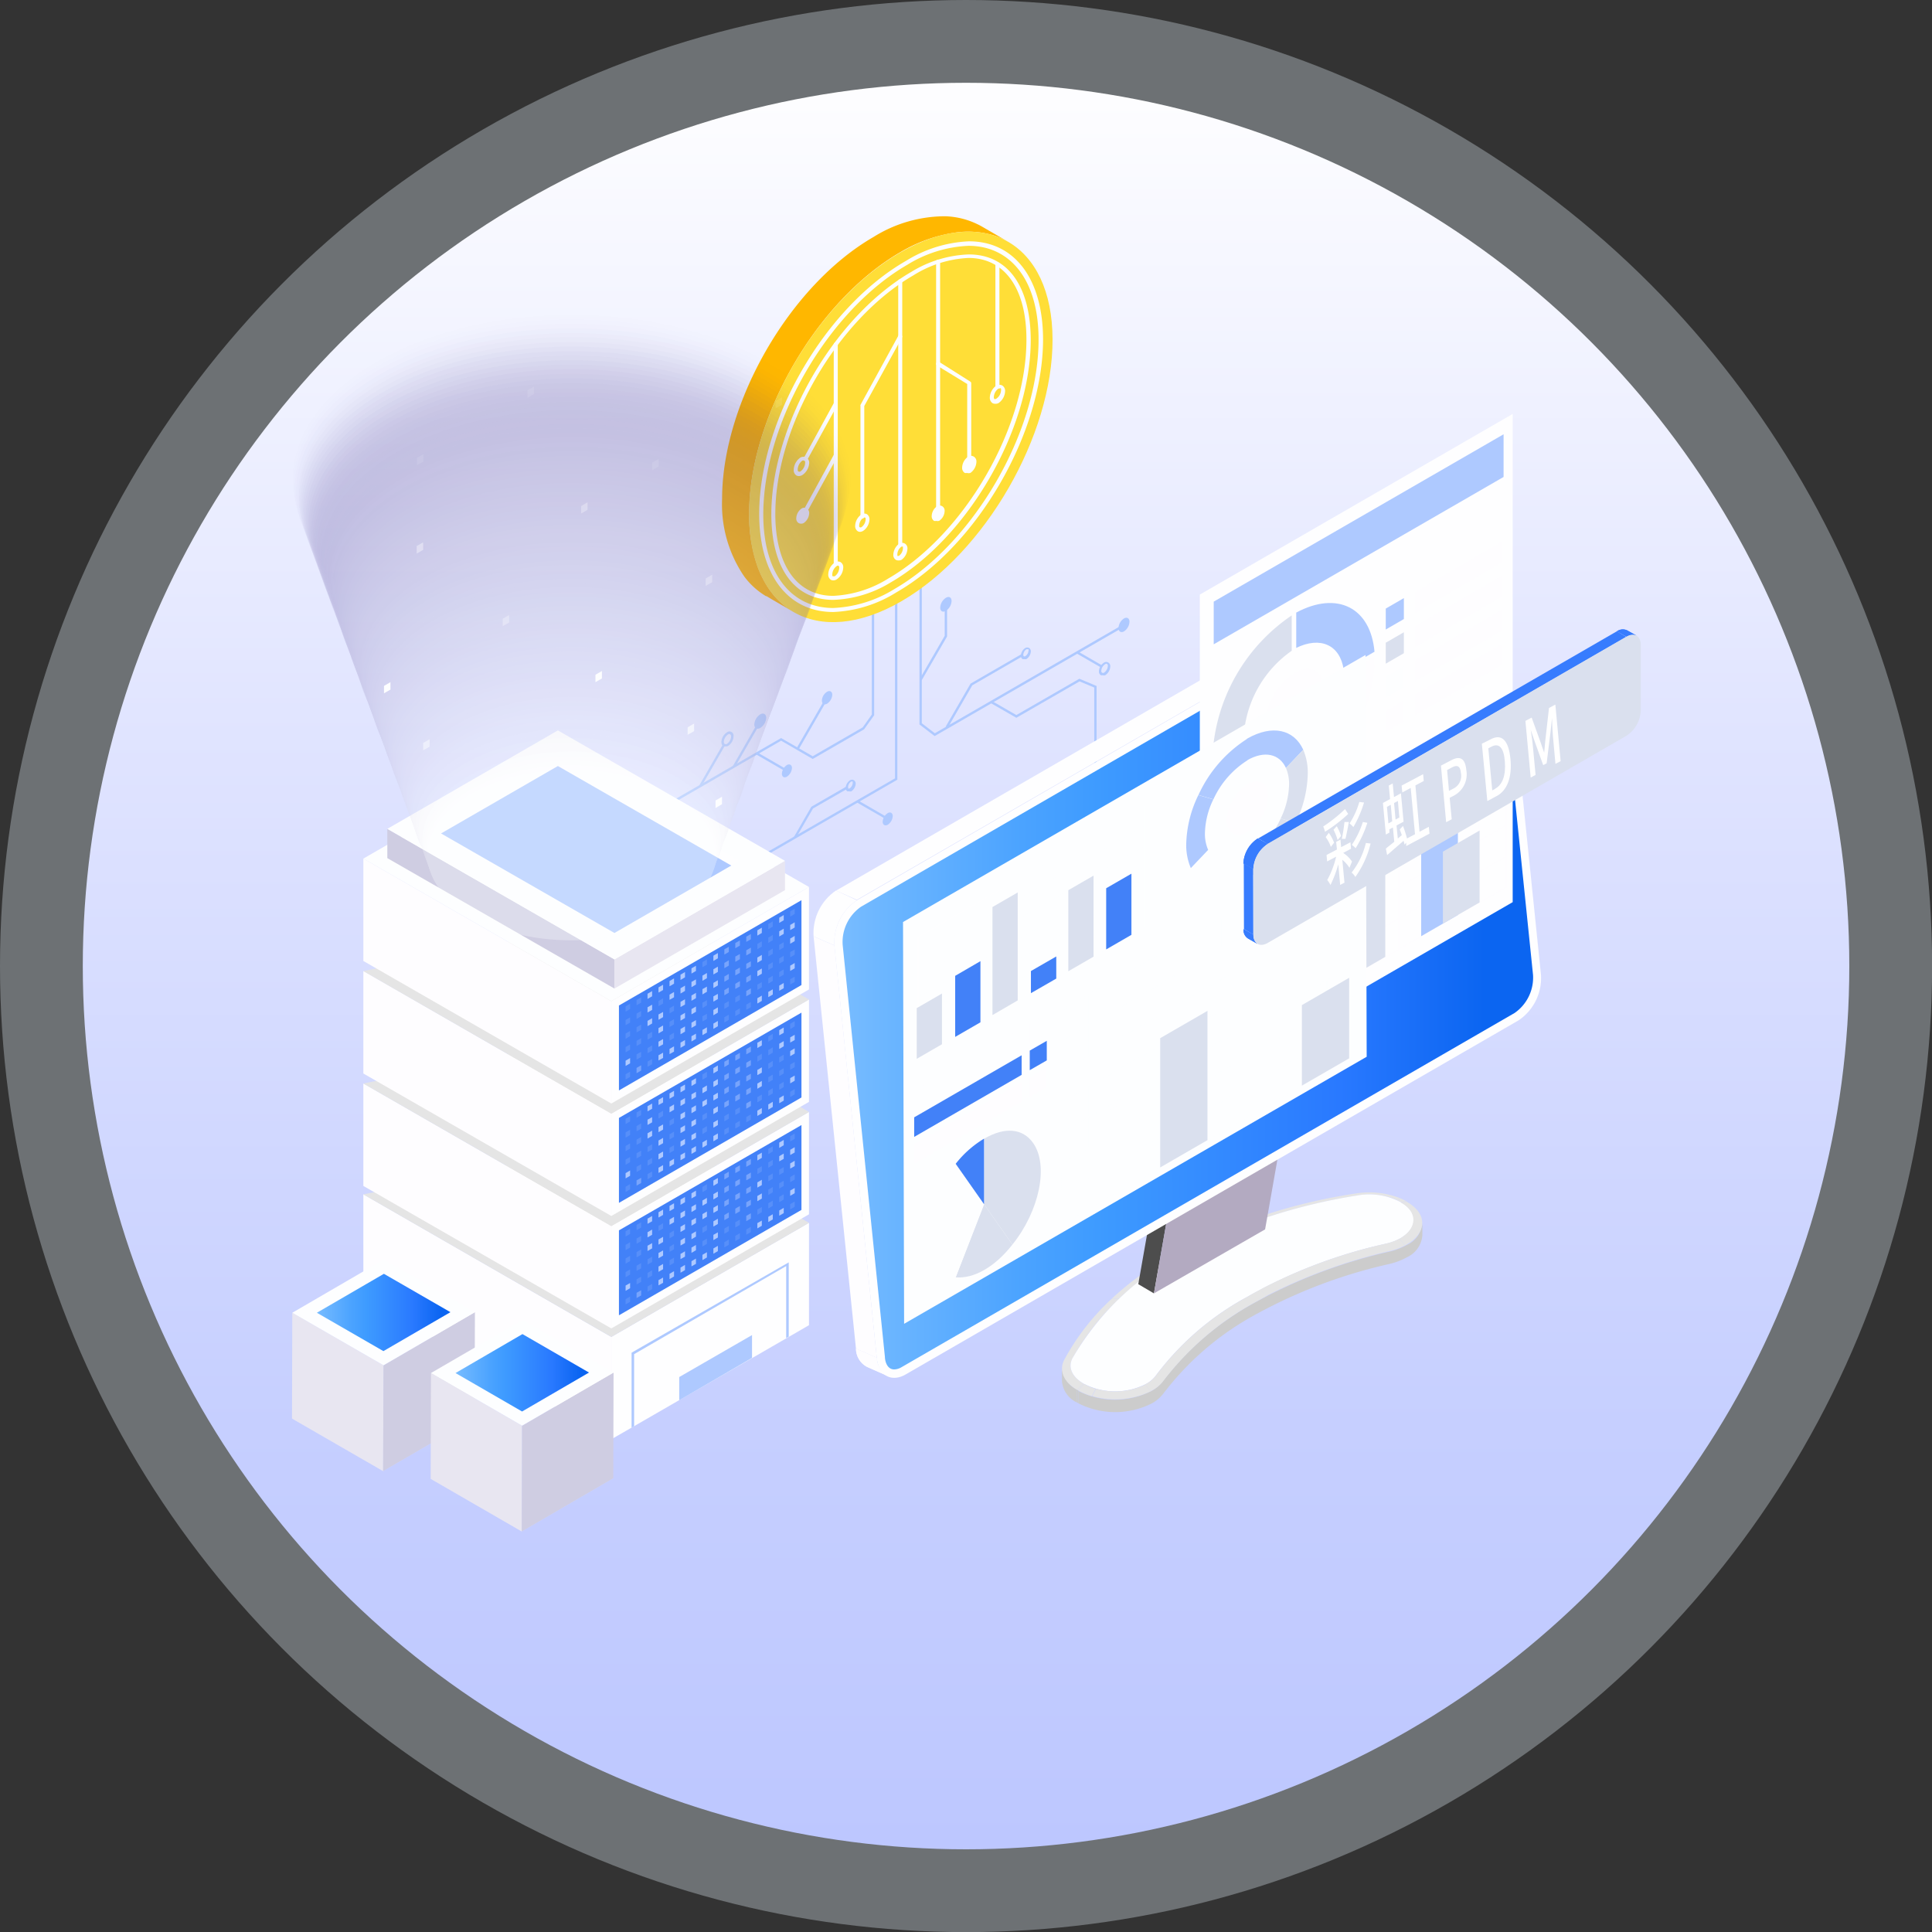 <svg xmlns="http://www.w3.org/2000/svg" xmlns:xlink="http://www.w3.org/1999/xlink" viewBox="0 0 197.43 197.43"><rect x="0" y="0" width="197.43" height="197.43" fill="#333333" stroke="none"/><defs><style>.cls-1{fill:none;}.cls-2{fill:#fefdff;}.cls-3{fill:#377cfe;}.cls-4{isolation:isolate;}.cls-5{fill:#e7f3fe;opacity:0.32;}.cls-6{fill:url(#未命名的渐变_59);}.cls-11,.cls-12,.cls-7{fill:#aec9ff;}.cls-8{fill:#fefeff;}.cls-9{fill:#e5e5e5;}.cls-10{fill:#4281f8;}.cls-11,.cls-25{opacity:0.2;}.cls-12,.cls-139{opacity:0.5;}.cls-13,.cls-139,.cls-140,.cls-141,.cls-142,.cls-143{fill:#fdfeff;}.cls-14{fill:#cfcde2;}.cls-15{fill:#e8e6f1;}.cls-16{fill:#ccc;}.cls-17{fill:#4d4d4d;}.cls-18{fill:#3568ff;}.cls-19{fill:#b3aac1;}.cls-20{clip-path:url(#clip-path);}.cls-21{clip-path:url(#clip-path-2);}.cls-22{clip-path:url(#clip-path-3);}.cls-23{fill:url(#未命名的渐变_17);}.cls-24{fill:#dae0ee;}.cls-26{fill:#feffff;}.cls-140,.cls-27{opacity:0.4;}.cls-28{clip-path:url(#clip-path-4);}.cls-29{clip-path:url(#clip-path-5);}.cls-30{clip-path:url(#clip-path-6);}.cls-31{fill:url(#未命名的渐变_17-2);}.cls-32{fill:url(#未命名的渐变_17-3);}.cls-33{fill:#ffb700;}.cls-34{fill:#ffde37;}.cls-138,.cls-35{mix-blend-mode:screen;}.cls-142,.cls-35{opacity:0.3;}.cls-36{fill:#342081;opacity:0;}.cls-37{fill:#362282;opacity:0.01;}.cls-38{fill:#382483;opacity:0.02;}.cls-39{fill:#3a2785;opacity:0.03;}.cls-40{fill:#3c2986;opacity:0.04;}.cls-41{fill:#3e2b87;opacity:0.05;}.cls-42{fill:#402d88;opacity:0.06;}.cls-43{fill:#422f8a;opacity:0.07;}.cls-44{fill:#44328b;opacity:0.08;}.cls-45{fill:#46348c;opacity:0.09;}.cls-46{fill:#48368d;opacity:0.1;}.cls-47{fill:#4a388f;opacity:0.11;}.cls-48{fill:#4c3a90;opacity:0.12;}.cls-49{fill:#4e3d91;opacity:0.13;}.cls-50{fill:#503f92;opacity:0.14;}.cls-51{fill:#524194;opacity:0.15;}.cls-52{fill:#544395;opacity:0.16;}.cls-53{fill:#564696;opacity:0.17;}.cls-54{fill:#584897;opacity:0.18;}.cls-55{fill:#5a4a99;opacity:0.19;}.cls-56{fill:#5c4c9a;opacity:0.2;}.cls-57{fill:#5e4e9b;opacity:0.21;}.cls-58{fill:#60519c;opacity:0.22;}.cls-59{fill:#62539e;opacity:0.23;}.cls-60{fill:#64559f;opacity:0.24;}.cls-61{fill:#6657a0;opacity:0.25;}.cls-62{fill:#6859a1;opacity:0.26;}.cls-63{fill:#6a5ca3;opacity:0.27;}.cls-64{fill:#6c5ea4;opacity:0.28;}.cls-65{fill:#6e60a5;opacity:0.29;}.cls-66{fill:#7062a6;opacity:0.3;}.cls-67{fill:#7264a8;opacity:0.31;}.cls-68{fill:#7467a9;opacity:0.32;}.cls-69{fill:#7669aa;opacity:0.33;}.cls-70{fill:#786bab;opacity:0.34;}.cls-71{fill:#7a6dad;opacity:0.35;}.cls-72{fill:#7c6fae;opacity:0.36;}.cls-73{fill:#7e72af;opacity:0.37;}.cls-74{fill:#8074b0;opacity:0.38;}.cls-75{fill:#8276b2;opacity:0.39;}.cls-76{fill:#8478b3;opacity:0.4;}.cls-77{fill:#867bb4;opacity:0.41;}.cls-78{fill:#887db5;opacity:0.42;}.cls-79{fill:#8a7fb7;opacity:0.43;}.cls-80{fill:#8c81b8;opacity:0.44;}.cls-81{fill:#8e83b9;opacity:0.45;}.cls-82{fill:#9086ba;opacity:0.46;}.cls-83{fill:#9288bc;opacity:0.47;}.cls-84{fill:#948abd;opacity:0.48;}.cls-85{fill:#968cbe;opacity:0.49;}.cls-86{fill:#988ebf;opacity:0.5;}.cls-87{fill:#9991c1;opacity:0.5;}.cls-88{fill:#9b93c2;opacity:0.51;}.cls-89{fill:#9d95c3;opacity:0.52;}.cls-90{fill:#9f97c4;opacity:0.53;}.cls-91{fill:#a199c6;opacity:0.54;}.cls-92{fill:#a39cc7;opacity:0.55;}.cls-93{fill:#a59ec8;opacity:0.56;}.cls-94{fill:#a7a0c9;opacity:0.57;}.cls-95{fill:#a9a2cb;opacity:0.58;}.cls-96{fill:#aba4cc;opacity:0.59;}.cls-97{fill:#ada7cd;opacity:0.6;}.cls-98{fill:#afa9ce;opacity:0.61;}.cls-99{fill:#b1abd0;opacity:0.62;}.cls-100{fill:#b3add1;opacity:0.63;}.cls-101{fill:#b5b0d2;opacity:0.64;}.cls-102{fill:#b7b2d3;opacity:0.65;}.cls-103{fill:#b9b4d5;opacity:0.66;}.cls-104{fill:#bbb6d6;opacity:0.67;}.cls-105{fill:#bdb8d7;opacity:0.68;}.cls-106{fill:#bfbbd8;opacity:0.69;}.cls-107{fill:#c1bdda;opacity:0.7;}.cls-108{fill:#c3bfdb;opacity:0.71;}.cls-109{fill:#c5c1dc;opacity:0.72;}.cls-110{fill:#c7c3dd;opacity:0.73;}.cls-111{fill:#c9c6df;opacity:0.74;}.cls-112{fill:#cbc8e0;opacity:0.75;}.cls-113{fill:#cdcae1;opacity:0.76;}.cls-114{fill:#cfcce2;opacity:0.77;}.cls-115{fill:#d1cee4;opacity:0.78;}.cls-116{fill:#d3d1e5;opacity:0.79;}.cls-117{fill:#d5d3e6;opacity:0.8;}.cls-118{fill:#d7d5e7;opacity:0.81;}.cls-119{fill:#d9d7e9;opacity:0.82;}.cls-120{fill:#dbd9ea;opacity:0.83;}.cls-121{fill:#dddceb;opacity:0.84;}.cls-122{fill:#dfdeec;opacity:0.85;}.cls-123{fill:#e1e0ee;opacity:0.86;}.cls-124{fill:#e3e2ef;opacity:0.87;}.cls-125{fill:#e5e5f0;opacity:0.88;}.cls-126{fill:#e7e7f1;opacity:0.89;}.cls-127{fill:#e9e9f3;opacity:0.9;}.cls-128{fill:#ebebf4;opacity:0.91;}.cls-129{fill:#ededf5;opacity:0.92;}.cls-130{fill:#eff0f6;opacity:0.93;}.cls-131{fill:#f1f2f8;opacity:0.94;}.cls-132{fill:#f3f4f9;opacity:0.95;}.cls-133{fill:#f5f6fa;opacity:0.96;}.cls-134{fill:#f7f8fb;opacity:0.97;}.cls-135{fill:#f9fbfd;opacity:0.98;}.cls-136{fill:#fbfdfe;opacity:0.99;}.cls-137{fill:#fdffff;}.cls-141{opacity:0.1;}.cls-143{opacity:0.7;}.cls-144{fill:#fff;}</style><linearGradient id="未命名的渐变_59" x1="98.72" y1="188.98" x2="98.72" y2="8.45" gradientUnits="userSpaceOnUse"><stop offset="0" stop-color="#bdc7ff"/><stop offset="0.24" stop-color="#c6cfff"/><stop offset="0.63" stop-color="#e0e4ff"/><stop offset="0.99" stop-color="#fdfdff"/></linearGradient><clipPath id="clip-path"><path class="cls-1" d="M152,55.55l-2.13-.93a2,2,0,0,0-1.81.21l2.13.93A2,2,0,0,1,152,55.55Z"/></clipPath><clipPath id="clip-path-2"><path class="cls-2" d="M88.6,139.68l2.13.94a2.15,2.15,0,0,1-1.13-1.87l-2.13-.93A2.13,2.13,0,0,0,88.6,139.68Z"/></clipPath><clipPath id="clip-path-3"><path class="cls-1" d="M87.56,92,85.43,91a5.25,5.25,0,0,0-2.29,4.68l2.13.93A5.2,5.2,0,0,1,87.56,92Z"/></clipPath><linearGradient id="未命名的渐变_17" x1="86.06" y1="98.08" x2="156.68" y2="98.08" gradientUnits="userSpaceOnUse"><stop offset="0" stop-color="#78bcff"/><stop offset="0.05" stop-color="#6eb7ff"/><stop offset="0.26" stop-color="#4ba3ff"/><stop offset="0.37" stop-color="#3e9bff"/><stop offset="0.72" stop-color="#2979ff"/><stop offset="0.93" stop-color="#0b65f1"/></linearGradient><clipPath id="clip-path-4"><path class="cls-3" d="M166.28,64.41l1,.56a1.07,1.07,0,0,0-1.05.1l-1-.56A1.07,1.07,0,0,1,166.28,64.41Z"/></clipPath><clipPath id="clip-path-5"><path class="cls-3" d="M128.51,96.46l-1-.57a1,1,0,0,1-.43-.94l1,.56A1.06,1.06,0,0,0,128.51,96.46Z"/></clipPath><clipPath id="clip-path-6"><path class="cls-3" d="M128.06,88.79l-1-.56a3.23,3.23,0,0,1,1.47-2.55l1,.56A3.26,3.26,0,0,0,128.06,88.79Z"/></clipPath><linearGradient id="未命名的渐变_17-2" x1="32.38" y1="134.12" x2="46.03" y2="134.12" xlink:href="#未命名的渐变_17"/><linearGradient id="未命名的渐变_17-3" x1="46.55" y1="140.28" x2="60.19" y2="140.28" xlink:href="#未命名的渐变_17"/></defs><g class="cls-4"><g id="图层_2" data-name="图层 2"><g id="图层_1-2" data-name="图层 1"><circle class="cls-5" cx="98.72" cy="98.72" r="98.72"/><circle class="cls-6" cx="98.72" cy="98.72" r="90.26"/><rect class="cls-7" x="89.02" y="81.03" width="0.24" height="3.49" transform="translate(-27.12 118.58) rotate(-60)"/><path class="cls-7" d="M90.72,84.28c-.29.16-.52,0-.52-.3a1.13,1.13,0,0,1,.52-.89c.28-.16.51,0,.51.3A1.15,1.15,0,0,1,90.72,84.28Z"/><polygon class="cls-7" points="70.34 92.01 70.22 91.8 91.46 79.54 91.46 49.2 91.7 49.2 91.7 79.67 91.64 79.71 70.34 92.01"/><polygon class="cls-7" points="81.33 85.65 81.13 85.53 82.91 82.44 82.93 82.43 86.55 80.34 86.68 80.55 83.08 82.62 81.33 85.65"/><path class="cls-7" d="M86.75,80.86a.33.33,0,0,1-.16,0,.38.38,0,0,1-.17-.35,1,1,0,0,1,.45-.78.4.4,0,0,1,.39,0,.41.41,0,0,1,.18.36,1,1,0,0,1-.45.78h0A.55.55,0,0,1,86.75,80.86Zm.35-1-.11,0a.73.73,0,0,0-.33.57c0,.07,0,.13,0,.14a.19.19,0,0,0,.16,0,.73.73,0,0,0,.32-.57c0-.07,0-.13,0-.15Z"/><rect class="cls-7" x="80.12" y="74.04" width="5.49" height="0.24" transform="translate(-22.76 108.94) rotate(-60.05)"/><path class="cls-7" d="M84.52,71.91c-.3.17-.53,0-.53-.31a1.12,1.12,0,0,1,.53-.91c.29-.17.53,0,.53.3A1.18,1.18,0,0,1,84.52,71.91Z"/><polygon class="cls-7" points="68.58 82.19 68.45 81.98 79.82 75.42 83.05 77.28 88.16 74.33 89.09 73.02 89.09 58.48 89.33 58.48 89.33 73.09 88.3 74.53 83.05 77.56 79.82 75.69 68.58 82.19"/><rect class="cls-7" x="73.77" y="76.08" width="4.92" height="0.24" transform="translate(-27.86 104.19) rotate(-60.04)"/><path class="cls-7" d="M77.69,74.39c-.34.19-.61,0-.61-.35A1.34,1.34,0,0,1,77.69,73c.34-.2.61,0,.61.35A1.35,1.35,0,0,1,77.69,74.39Z"/><rect class="cls-7" x="70.33" y="78.07" width="4.92" height="0.24" transform="translate(-31.3 102.23) rotate(-60.05)"/><path class="cls-7" d="M74.12,76.27a.41.41,0,0,1-.19,0,.48.48,0,0,1-.21-.43,1.22,1.22,0,0,1,.56-1,.42.42,0,0,1,.68.39,1.22,1.22,0,0,1-.56,1h0A.54.54,0,0,1,74.12,76.27ZM74.56,75a.27.27,0,0,0-.16.05,1,1,0,0,0-.43.75.27.27,0,0,0,.08.22.26.26,0,0,0,.23,0h0a1,1,0,0,0,.43-.75.25.25,0,0,0-.08-.22Z"/><rect class="cls-7" x="78.72" y="76.12" width="0.24" height="3.49" transform="translate(-28.01 107.21) rotate(-60)"/><path class="cls-7" d="M80.41,79.37c-.28.16-.51,0-.51-.3a1.15,1.15,0,0,1,.51-.89c.29-.16.52,0,.52.3A1.15,1.15,0,0,1,80.41,79.37Z"/><g class="cls-4"><polygon class="cls-2" points="37.13 122.05 37.13 132.52 62.47 147.08 62.47 136.62 37.13 122.05"/><polygon class="cls-8" points="82.67 124.96 82.67 135.42 80.6 136.62 80.34 136.77 64.8 145.74 64.54 145.89 62.47 147.08 62.47 136.62 82.67 124.96"/><path class="cls-7" d="M64.54,138.23v7.66l.26-.15v-7.36l15.54-9v7.36l.26-.15V129Z"/><polygon class="cls-9" points="37.13 122.05 62.47 136.62 82.67 124.96 67.12 115.98 37.13 122.05"/></g><polygon class="cls-7" points="76.85 136.43 69.41 140.72 69.41 143.09 76.85 138.76 76.85 136.43"/><g class="cls-4"><polygon class="cls-2" points="37.13 110.72 37.13 121.19 62.47 135.75 62.47 125.29 37.13 110.72"/><polygon class="cls-8" points="62.47 125.29 62.47 135.75 82.67 124.09 82.67 113.63 62.47 125.29"/><polygon class="cls-10" points="63.25 125.73 81.9 114.97 81.9 123.64 63.25 134.41 63.25 125.73"/><polygon class="cls-9" points="37.13 110.72 62.47 125.29 82.67 113.63 67.12 104.65 37.13 110.72"/></g><polygon class="cls-11" points="64.39 126.09 63.93 126.36 63.93 125.82 64.39 125.55 64.39 126.09"/><polygon class="cls-11" points="65.52 125.44 65.05 125.71 65.05 125.17 65.52 124.91 65.52 125.44"/><polygon class="cls-7" points="66.64 124.8 66.17 125.06 66.17 124.53 66.64 124.26 66.64 124.8"/><polygon class="cls-7" points="67.76 124.15 67.29 124.42 67.29 123.88 67.76 123.61 67.76 124.15"/><polygon class="cls-7" points="68.88 123.5 68.42 123.77 68.42 123.23 68.88 122.96 68.88 123.5"/><polygon class="cls-7" points="70 122.85 69.54 123.12 69.54 122.58 70 122.32 70 122.85"/><polygon class="cls-7" points="71.12 122.21 70.66 122.47 70.66 121.94 71.12 121.67 71.12 122.21"/><polygon class="cls-11" points="72.24 121.56 71.78 121.83 71.78 121.29 72.24 121.02 72.24 121.56"/><polygon class="cls-7" points="73.36 120.91 72.9 121.18 72.9 120.64 73.36 120.38 73.36 120.91"/><polygon class="cls-12" points="74.48 120.26 74.02 120.53 74.02 120 74.48 119.73 74.48 120.26"/><polygon class="cls-12" points="75.61 119.62 75.14 119.88 75.14 119.35 75.61 119.08 75.61 119.62"/><polygon class="cls-12" points="76.73 118.97 76.26 119.24 76.26 118.7 76.73 118.43 76.73 118.97"/><polygon class="cls-7" points="77.85 118.32 77.39 118.59 77.39 118.05 77.85 117.79 77.85 118.32"/><polygon class="cls-11" points="78.97 117.67 78.51 117.94 78.51 117.41 78.97 117.14 78.97 117.67"/><polygon class="cls-7" points="80.09 117.03 79.63 117.3 79.63 116.76 80.09 116.49 80.09 117.03"/><polygon class="cls-11" points="81.21 116.38 80.75 116.65 80.75 116.11 81.21 115.84 81.21 116.38"/><polygon class="cls-11" points="64.39 127.48 63.93 127.75 63.93 127.21 64.39 126.94 64.39 127.48"/><polygon class="cls-11" points="65.52 126.83 65.05 127.1 65.05 126.56 65.52 126.3 65.52 126.83"/><polygon class="cls-7" points="66.64 126.18 66.17 126.45 66.17 125.92 66.64 125.65 66.64 126.18"/><polygon class="cls-11" points="67.76 125.54 67.29 125.8 67.29 125.27 67.76 125 67.76 125.54"/><polygon class="cls-7" points="68.88 124.89 68.42 125.16 68.42 124.62 68.88 124.35 68.88 124.89"/><polygon class="cls-7" points="70 124.24 69.54 124.51 69.54 123.97 70 123.7 70 124.24"/><polygon class="cls-7" points="71.12 123.59 70.66 123.86 70.66 123.33 71.12 123.06 71.12 123.59"/><polygon class="cls-7" points="72.24 122.95 71.78 123.21 71.78 122.68 72.24 122.41 72.24 122.95"/><polygon class="cls-7" points="73.36 122.3 72.9 122.57 72.9 122.03 73.36 121.76 73.36 122.3"/><polygon class="cls-12" points="74.48 121.65 74.02 121.92 74.02 121.38 74.48 121.12 74.48 121.65"/><polygon class="cls-12" points="75.61 121 75.14 121.27 75.14 120.74 75.61 120.47 75.61 121"/><polygon class="cls-12" points="76.73 120.36 76.26 120.62 76.26 120.09 76.73 119.82 76.73 120.36"/><polygon class="cls-11" points="77.85 119.71 77.39 119.98 77.39 119.44 77.85 119.17 77.85 119.71"/><polygon class="cls-11" points="78.97 119.06 78.51 119.33 78.51 118.79 78.97 118.53 78.97 119.06"/><polygon class="cls-7" points="80.09 118.42 79.63 118.68 79.63 118.15 80.09 117.88 80.09 118.42"/><polygon class="cls-7" points="81.21 117.77 80.75 118.03 80.75 117.5 81.21 117.23 81.21 117.77"/><polygon class="cls-11" points="64.39 128.87 63.93 129.13 63.93 128.6 64.39 128.33 64.39 128.87"/><polygon class="cls-11" points="65.52 128.22 65.05 128.49 65.05 127.95 65.52 127.68 65.52 128.22"/><polygon class="cls-7" points="66.64 127.57 66.17 127.84 66.17 127.3 66.64 127.03 66.64 127.57"/><polygon class="cls-7" points="67.76 126.92 67.29 127.19 67.29 126.66 67.76 126.39 67.76 126.92"/><polygon class="cls-11" points="68.88 126.28 68.42 126.54 68.42 126.01 68.88 125.74 68.88 126.28"/><polygon class="cls-7" points="70 125.63 69.54 125.9 69.54 125.36 70 125.09 70 125.63"/><polygon class="cls-7" points="71.12 124.98 70.66 125.25 70.66 124.71 71.12 124.45 71.12 124.98"/><polygon class="cls-7" points="72.24 124.33 71.78 124.6 71.78 124.07 72.24 123.8 72.24 124.33"/><polygon class="cls-7" points="73.36 123.69 72.9 123.95 72.9 123.42 73.36 123.15 73.36 123.69"/><polygon class="cls-12" points="74.48 123.04 74.02 123.31 74.02 122.77 74.48 122.5 74.48 123.04"/><polygon class="cls-12" points="75.61 122.39 75.14 122.66 75.14 122.12 75.61 121.86 75.61 122.39"/><polygon class="cls-12" points="76.73 121.75 76.26 122.01 76.26 121.48 76.73 121.21 76.73 121.75"/><polygon class="cls-7" points="77.85 121.1 77.39 121.36 77.39 120.83 77.85 120.56 77.85 121.1"/><polygon class="cls-11" points="78.97 120.45 78.51 120.72 78.51 120.18 78.97 119.91 78.97 120.45"/><polygon class="cls-11" points="80.09 119.8 79.63 120.07 79.63 119.53 80.09 119.27 80.09 119.8"/><polygon class="cls-7" points="81.21 119.16 80.75 119.42 80.75 118.89 81.21 118.62 81.21 119.16"/><polygon class="cls-11" points="64.39 130.25 63.93 130.52 63.93 129.99 64.39 129.72 64.39 130.25"/><polygon class="cls-11" points="65.52 129.61 65.05 129.87 65.05 129.34 65.52 129.07 65.52 129.61"/><polygon class="cls-11" points="66.64 128.96 66.17 129.23 66.17 128.69 66.64 128.42 66.64 128.96"/><polygon class="cls-7" points="67.76 128.31 67.29 128.58 67.29 128.04 67.76 127.78 67.76 128.31"/><polygon class="cls-11" points="68.88 127.66 68.42 127.93 68.42 127.4 68.88 127.13 68.88 127.66"/><polygon class="cls-7" points="70 127.02 69.54 127.28 69.54 126.75 70 126.48 70 127.02"/><polygon class="cls-7" points="71.12 126.37 70.66 126.64 70.66 126.1 71.12 125.83 71.12 126.37"/><polygon class="cls-11" points="72.24 125.72 71.78 125.99 71.78 125.45 72.24 125.19 72.24 125.72"/><polygon class="cls-7" points="73.36 125.08 72.9 125.34 72.9 124.81 73.36 124.54 73.36 125.08"/><polygon class="cls-12" points="74.48 124.43 74.02 124.69 74.02 124.16 74.48 123.89 74.48 124.43"/><polygon class="cls-12" points="75.61 123.78 75.14 124.05 75.14 123.51 75.61 123.24 75.61 123.78"/><polygon class="cls-12" points="76.73 123.13 76.26 123.4 76.26 122.86 76.73 122.6 76.73 123.13"/><polygon class="cls-7" points="77.85 122.48 77.39 122.75 77.39 122.22 77.85 121.95 77.85 122.48"/><polygon class="cls-11" points="78.97 121.84 78.51 122.11 78.51 121.57 78.97 121.3 78.97 121.84"/><polygon class="cls-11" points="80.09 121.19 79.63 121.46 79.63 120.92 80.09 120.66 80.09 121.19"/><polygon class="cls-11" points="81.21 120.54 80.75 120.81 80.75 120.28 81.21 120.01 81.21 120.54"/><polygon class="cls-7" points="64.39 131.64 63.93 131.91 63.93 131.37 64.39 131.11 64.39 131.64"/><polygon class="cls-11" points="65.52 130.99 65.05 131.26 65.05 130.73 65.52 130.46 65.52 130.99"/><polygon class="cls-11" points="66.64 130.35 66.17 130.62 66.17 130.08 66.64 129.81 66.64 130.35"/><polygon class="cls-7" points="67.76 129.7 67.29 129.97 67.29 129.43 67.76 129.16 67.76 129.7"/><polygon class="cls-11" points="68.88 129.05 68.42 129.32 68.42 128.78 68.88 128.52 68.88 129.05"/><polygon class="cls-7" points="70 128.41 69.54 128.67 69.54 128.14 70 127.87 70 128.41"/><polygon class="cls-7" points="71.12 127.76 70.66 128.03 70.66 127.49 71.12 127.22 71.12 127.76"/><polygon class="cls-11" points="72.24 127.11 71.78 127.38 71.78 126.84 72.24 126.57 72.24 127.11"/><polygon class="cls-7" points="73.36 126.46 72.9 126.73 72.9 126.19 73.36 125.93 73.36 126.46"/><polygon class="cls-11" points="74.48 125.81 74.02 126.08 74.02 125.55 74.48 125.28 74.48 125.81"/><polygon class="cls-11" points="75.61 125.17 75.14 125.44 75.14 124.9 75.61 124.63 75.61 125.17"/><polygon class="cls-12" points="76.73 124.52 76.26 124.79 76.26 124.25 76.73 123.98 76.73 124.52"/><polygon class="cls-11" points="77.85 123.87 77.39 124.14 77.39 123.61 77.85 123.34 77.85 123.87"/><polygon class="cls-11" points="78.97 123.23 78.51 123.49 78.51 122.96 78.97 122.69 78.97 123.23"/><polygon class="cls-11" points="80.09 122.58 79.63 122.85 79.63 122.31 80.09 122.04 80.09 122.58"/><polygon class="cls-7" points="81.21 121.93 80.75 122.2 80.75 121.66 81.21 121.4 81.21 121.93"/><polygon class="cls-11" points="64.39 133.03 63.93 133.3 63.93 132.76 64.39 132.49 64.39 133.03"/><polygon class="cls-12" points="65.52 132.38 65.05 132.65 65.05 132.11 65.52 131.85 65.52 132.38"/><polygon class="cls-11" points="66.64 131.74 66.17 132 66.17 131.47 66.64 131.2 66.64 131.74"/><polygon class="cls-7" points="67.76 131.09 67.29 131.35 67.29 130.82 67.76 130.55 67.76 131.09"/><polygon class="cls-7" points="68.88 130.44 68.42 130.71 68.42 130.17 68.88 129.9 68.88 130.44"/><polygon class="cls-7" points="70 129.79 69.54 130.06 69.54 129.53 70 129.26 70 129.79"/><polygon class="cls-7" points="71.12 129.15 70.66 129.41 70.66 128.88 71.12 128.61 71.12 129.15"/><polygon class="cls-7" points="72.24 128.5 71.78 128.77 71.78 128.23 72.24 127.96 72.24 128.5"/><polygon class="cls-7" points="73.36 127.85 72.9 128.12 72.9 127.58 73.36 127.31 73.36 127.85"/><polygon class="cls-11" points="74.48 127.2 74.02 127.47 74.02 126.94 74.48 126.67 74.48 127.2"/><polygon class="cls-11" points="75.61 126.56 75.14 126.82 75.14 126.29 75.61 126.02 75.61 126.56"/><polygon class="cls-11" points="76.73 125.91 76.26 126.18 76.26 125.64 76.73 125.37 76.73 125.91"/><polygon class="cls-7" points="77.85 125.26 77.39 125.53 77.39 124.99 77.85 124.73 77.85 125.26"/><polygon class="cls-7" points="78.97 124.61 78.51 124.88 78.51 124.35 78.97 124.08 78.97 124.61"/><polygon class="cls-7" points="80.09 123.97 79.63 124.23 79.63 123.7 80.09 123.43 80.09 123.97"/><polygon class="cls-11" points="81.21 123.32 80.75 123.59 80.75 123.05 81.21 122.78 81.21 123.32"/><g class="cls-4"><polygon class="cls-2" points="37.13 99.23 37.13 109.7 62.47 124.26 62.47 113.8 37.13 99.23"/><polygon class="cls-8" points="62.47 113.8 62.47 124.26 82.67 112.6 82.67 102.14 62.47 113.8"/><polygon class="cls-10" points="63.25 114.24 81.9 103.48 81.9 112.15 63.25 122.92 63.25 114.24"/><polygon class="cls-9" points="37.13 99.23 62.47 113.8 82.67 102.14 67.12 93.16 37.13 99.23"/></g><polygon class="cls-11" points="64.39 114.6 63.93 114.87 63.93 114.33 64.39 114.06 64.39 114.6"/><polygon class="cls-11" points="65.52 113.95 65.05 114.22 65.05 113.68 65.52 113.42 65.52 113.95"/><polygon class="cls-7" points="66.64 113.3 66.17 113.57 66.17 113.04 66.64 112.77 66.64 113.3"/><polygon class="cls-7" points="67.76 112.66 67.29 112.92 67.29 112.39 67.76 112.12 67.76 112.66"/><polygon class="cls-7" points="68.88 112.01 68.42 112.28 68.42 111.74 68.88 111.47 68.88 112.01"/><polygon class="cls-7" points="70 111.36 69.54 111.63 69.54 111.09 70 110.83 70 111.36"/><polygon class="cls-7" points="71.12 110.71 70.66 110.98 70.66 110.45 71.12 110.18 71.12 110.71"/><polygon class="cls-11" points="72.24 110.07 71.78 110.33 71.78 109.8 72.24 109.53 72.24 110.07"/><polygon class="cls-7" points="73.36 109.42 72.9 109.69 72.9 109.15 73.36 108.88 73.36 109.42"/><polygon class="cls-12" points="74.48 108.77 74.02 109.04 74.02 108.5 74.48 108.24 74.48 108.77"/><polygon class="cls-12" points="75.61 108.13 75.14 108.39 75.14 107.86 75.61 107.59 75.61 108.13"/><polygon class="cls-12" points="76.73 107.48 76.26 107.75 76.26 107.21 76.73 106.94 76.73 107.48"/><polygon class="cls-7" points="77.85 106.83 77.39 107.1 77.39 106.56 77.85 106.3 77.85 106.83"/><polygon class="cls-11" points="78.97 106.18 78.51 106.45 78.51 105.92 78.97 105.65 78.97 106.18"/><polygon class="cls-7" points="80.09 105.54 79.63 105.8 79.63 105.27 80.09 105 80.09 105.54"/><polygon class="cls-11" points="81.21 104.89 80.75 105.16 80.75 104.62 81.21 104.35 81.21 104.89"/><polygon class="cls-11" points="64.39 115.99 63.93 116.25 63.93 115.72 64.39 115.45 64.39 115.99"/><polygon class="cls-11" points="65.52 115.34 65.05 115.61 65.05 115.07 65.52 114.8 65.52 115.34"/><polygon class="cls-7" points="66.64 114.69 66.17 114.96 66.17 114.42 66.64 114.16 66.64 114.69"/><polygon class="cls-11" points="67.76 114.04 67.29 114.31 67.29 113.78 67.76 113.51 67.76 114.04"/><polygon class="cls-7" points="68.88 113.4 68.42 113.67 68.42 113.13 68.88 112.86 68.88 113.4"/><polygon class="cls-7" points="70 112.75 69.54 113.02 69.54 112.48 70 112.21 70 112.75"/><polygon class="cls-7" points="71.12 112.1 70.66 112.37 70.66 111.83 71.12 111.57 71.12 112.1"/><polygon class="cls-7" points="72.24 111.45 71.78 111.72 71.78 111.19 72.24 110.92 72.24 111.45"/><polygon class="cls-7" points="73.36 110.81 72.9 111.08 72.9 110.54 73.36 110.27 73.36 110.81"/><polygon class="cls-12" points="74.48 110.16 74.02 110.43 74.02 109.89 74.48 109.63 74.48 110.16"/><polygon class="cls-12" points="75.61 109.51 75.14 109.78 75.14 109.25 75.61 108.98 75.61 109.51"/><polygon class="cls-12" points="76.73 108.87 76.26 109.13 76.26 108.6 76.73 108.33 76.73 108.87"/><polygon class="cls-11" points="77.85 108.22 77.39 108.49 77.39 107.95 77.85 107.68 77.85 108.22"/><polygon class="cls-11" points="78.97 107.57 78.51 107.84 78.51 107.3 78.97 107.03 78.97 107.57"/><polygon class="cls-7" points="80.09 106.92 79.63 107.19 79.63 106.66 80.09 106.39 80.09 106.92"/><polygon class="cls-7" points="81.21 106.28 80.75 106.54 80.75 106.01 81.21 105.74 81.21 106.28"/><polygon class="cls-11" points="64.39 117.37 63.93 117.64 63.93 117.11 64.39 116.84 64.39 117.37"/><polygon class="cls-11" points="65.52 116.73 65.05 117 65.05 116.46 65.52 116.19 65.52 116.73"/><polygon class="cls-7" points="66.64 116.08 66.17 116.35 66.17 115.81 66.64 115.54 66.64 116.08"/><polygon class="cls-7" points="67.76 115.43 67.29 115.7 67.29 115.17 67.76 114.9 67.76 115.43"/><polygon class="cls-11" points="68.88 114.78 68.42 115.05 68.42 114.52 68.88 114.25 68.88 114.78"/><polygon class="cls-7" points="70 114.14 69.54 114.41 69.54 113.87 70 113.6 70 114.14"/><polygon class="cls-7" points="71.12 113.49 70.66 113.76 70.66 113.22 71.12 112.95 71.12 113.49"/><polygon class="cls-7" points="72.24 112.84 71.78 113.11 71.78 112.58 72.24 112.31 72.24 112.84"/><polygon class="cls-7" points="73.36 112.2 72.9 112.46 72.9 111.93 73.36 111.66 73.36 112.2"/><polygon class="cls-12" points="74.48 111.55 74.02 111.82 74.02 111.28 74.48 111.01 74.48 111.55"/><polygon class="cls-12" points="75.61 110.9 75.14 111.17 75.14 110.63 75.61 110.36 75.61 110.9"/><polygon class="cls-12" points="76.73 110.25 76.26 110.52 76.26 109.99 76.73 109.72 76.73 110.25"/><polygon class="cls-7" points="77.85 109.61 77.39 109.87 77.39 109.34 77.85 109.07 77.85 109.61"/><polygon class="cls-11" points="78.97 108.96 78.51 109.23 78.51 108.69 78.97 108.42 78.97 108.96"/><polygon class="cls-11" points="80.09 108.31 79.63 108.58 79.63 108.04 80.09 107.78 80.09 108.31"/><polygon class="cls-7" points="81.21 107.66 80.75 107.93 80.75 107.4 81.21 107.13 81.21 107.66"/><polygon class="cls-11" points="64.39 118.76 63.93 119.03 63.93 118.49 64.39 118.23 64.39 118.76"/><polygon class="cls-11" points="65.52 118.11 65.05 118.38 65.05 117.85 65.52 117.58 65.52 118.11"/><polygon class="cls-11" points="66.64 117.47 66.17 117.73 66.17 117.2 66.64 116.93 66.64 117.47"/><polygon class="cls-7" points="67.76 116.82 67.29 117.09 67.29 116.55 67.76 116.28 67.76 116.82"/><polygon class="cls-11" points="68.88 116.17 68.42 116.44 68.42 115.91 68.88 115.64 68.88 116.17"/><polygon class="cls-7" points="70 115.53 69.54 115.79 69.54 115.26 70 114.99 70 115.53"/><polygon class="cls-7" points="71.12 114.88 70.66 115.15 70.66 114.61 71.12 114.34 71.12 114.88"/><polygon class="cls-11" points="72.24 114.23 71.78 114.5 71.78 113.96 72.24 113.69 72.24 114.23"/><polygon class="cls-7" points="73.36 113.58 72.9 113.85 72.9 113.32 73.36 113.05 73.36 113.58"/><polygon class="cls-12" points="74.48 112.94 74.02 113.2 74.02 112.67 74.48 112.4 74.48 112.94"/><polygon class="cls-12" points="75.61 112.29 75.14 112.56 75.14 112.02 75.61 111.75 75.61 112.29"/><polygon class="cls-12" points="76.73 111.64 76.26 111.91 76.26 111.37 76.73 111.11 76.73 111.64"/><polygon class="cls-7" points="77.85 110.99 77.39 111.26 77.39 110.73 77.85 110.46 77.85 110.99"/><polygon class="cls-11" points="78.97 110.35 78.51 110.61 78.51 110.08 78.97 109.81 78.97 110.35"/><polygon class="cls-11" points="80.09 109.7 79.63 109.97 79.63 109.43 80.09 109.16 80.09 109.7"/><polygon class="cls-11" points="81.21 109.05 80.75 109.32 80.75 108.78 81.21 108.52 81.21 109.05"/><polygon class="cls-7" points="64.39 120.15 63.93 120.42 63.93 119.88 64.39 119.61 64.39 120.15"/><polygon class="cls-11" points="65.52 119.5 65.05 119.77 65.05 119.23 65.52 118.97 65.52 119.5"/><polygon class="cls-11" points="66.64 118.86 66.17 119.12 66.17 118.59 66.64 118.32 66.64 118.86"/><polygon class="cls-7" points="67.76 118.21 67.29 118.48 67.29 117.94 67.76 117.67 67.76 118.21"/><polygon class="cls-11" points="68.88 117.56 68.42 117.83 68.42 117.29 68.88 117.03 68.88 117.56"/><polygon class="cls-7" points="70 116.91 69.54 117.18 69.54 116.65 70 116.38 70 116.91"/><polygon class="cls-7" points="71.12 116.27 70.66 116.53 70.66 116 71.12 115.73 71.12 116.27"/><polygon class="cls-11" points="72.24 115.62 71.78 115.89 71.78 115.35 72.24 115.08 72.24 115.62"/><polygon class="cls-7" points="73.36 114.97 72.9 115.24 72.9 114.7 73.36 114.44 73.36 114.97"/><polygon class="cls-11" points="74.48 114.32 74.02 114.59 74.02 114.06 74.48 113.79 74.48 114.32"/><polygon class="cls-11" points="75.61 113.68 75.14 113.94 75.14 113.41 75.61 113.14 75.61 113.68"/><polygon class="cls-12" points="76.73 113.03 76.26 113.3 76.26 112.76 76.73 112.49 76.73 113.03"/><polygon class="cls-11" points="77.85 112.38 77.39 112.65 77.39 112.11 77.85 111.85 77.85 112.38"/><polygon class="cls-11" points="78.97 111.73 78.51 112 78.51 111.47 78.97 111.2 78.97 111.73"/><polygon class="cls-11" points="80.09 111.09 79.63 111.36 79.63 110.82 80.09 110.55 80.09 111.09"/><polygon class="cls-7" points="81.21 110.44 80.75 110.71 80.75 110.17 81.21 109.91 81.21 110.44"/><polygon class="cls-11" points="64.39 121.54 63.93 121.81 63.93 121.27 64.39 121 64.39 121.54"/><polygon class="cls-12" points="65.52 120.89 65.05 121.16 65.05 120.62 65.52 120.36 65.52 120.89"/><polygon class="cls-11" points="66.64 120.24 66.17 120.51 66.17 119.98 66.64 119.71 66.64 120.24"/><polygon class="cls-7" points="67.76 119.6 67.29 119.86 67.29 119.33 67.76 119.06 67.76 119.6"/><polygon class="cls-7" points="68.88 118.95 68.42 119.22 68.42 118.68 68.88 118.41 68.88 118.95"/><polygon class="cls-7" points="70 118.3 69.54 118.57 69.54 118.03 70 117.77 70 118.3"/><polygon class="cls-7" points="71.12 117.65 70.66 117.92 70.66 117.39 71.12 117.12 71.12 117.65"/><polygon class="cls-7" points="72.24 117.01 71.78 117.28 71.78 116.74 72.24 116.47 72.24 117.01"/><polygon class="cls-7" points="73.36 116.36 72.9 116.63 72.9 116.09 73.36 115.82 73.36 116.36"/><polygon class="cls-11" points="74.48 115.71 74.02 115.98 74.02 115.44 74.48 115.18 74.48 115.71"/><polygon class="cls-11" points="75.61 115.06 75.14 115.33 75.14 114.8 75.61 114.53 75.61 115.06"/><polygon class="cls-11" points="76.73 114.42 76.26 114.69 76.26 114.15 76.73 113.88 76.73 114.42"/><polygon class="cls-7" points="77.85 113.77 77.39 114.04 77.39 113.5 77.85 113.23 77.85 113.77"/><polygon class="cls-7" points="78.97 113.12 78.51 113.39 78.51 112.86 78.97 112.59 78.97 113.12"/><polygon class="cls-7" points="80.09 112.47 79.63 112.74 79.63 112.21 80.09 111.94 80.09 112.47"/><polygon class="cls-11" points="81.21 111.83 80.75 112.1 80.75 111.56 81.21 111.29 81.21 111.83"/><g class="cls-4"><polygon class="cls-2" points="37.13 87.74 37.13 98.2 62.47 112.77 62.47 102.31 37.13 87.74"/><polygon class="cls-8" points="62.47 102.31 62.47 112.77 82.67 101.11 82.67 90.64 62.47 102.31"/><polygon class="cls-10" points="63.25 102.75 81.9 91.99 81.9 100.66 63.25 111.43 63.25 102.75"/><polygon class="cls-13" points="37.13 87.74 62.47 102.31 82.67 90.64 57.33 76.08 37.13 87.74"/></g><polygon class="cls-11" points="64.39 103.11 63.93 103.38 63.93 102.84 64.39 102.57 64.39 103.11"/><polygon class="cls-11" points="65.52 102.46 65.05 102.73 65.05 102.19 65.52 101.92 65.52 102.46"/><polygon class="cls-7" points="66.64 101.81 66.17 102.08 66.17 101.55 66.64 101.28 66.64 101.81"/><polygon class="cls-7" points="67.76 101.17 67.29 101.43 67.29 100.9 67.76 100.63 67.76 101.17"/><polygon class="cls-7" points="68.88 100.52 68.42 100.79 68.42 100.25 68.88 99.98 68.88 100.52"/><polygon class="cls-7" points="70 99.87 69.54 100.14 69.54 99.6 70 99.33 70 99.87"/><polygon class="cls-7" points="71.12 99.22 70.66 99.49 70.66 98.95 71.12 98.69 71.12 99.22"/><polygon class="cls-11" points="72.24 98.58 71.78 98.84 71.78 98.31 72.24 98.04 72.24 98.58"/><polygon class="cls-7" points="73.36 97.93 72.9 98.2 72.9 97.66 73.36 97.39 73.36 97.93"/><polygon class="cls-12" points="74.48 97.28 74.02 97.55 74.02 97.01 74.48 96.75 74.48 97.28"/><polygon class="cls-12" points="75.61 96.63 75.14 96.9 75.14 96.37 75.61 96.1 75.61 96.63"/><polygon class="cls-12" points="76.73 95.99 76.26 96.25 76.26 95.72 76.73 95.45 76.73 95.99"/><polygon class="cls-7" points="77.85 95.34 77.39 95.61 77.39 95.07 77.85 94.8 77.85 95.34"/><polygon class="cls-11" points="78.97 94.69 78.51 94.96 78.51 94.42 78.97 94.16 78.97 94.69"/><polygon class="cls-7" points="80.09 94.04 79.63 94.31 79.63 93.78 80.09 93.51 80.09 94.04"/><polygon class="cls-11" points="81.21 93.4 80.75 93.67 80.75 93.13 81.21 92.86 81.21 93.4"/><polygon class="cls-11" points="64.39 104.5 63.93 104.76 63.93 104.23 64.39 103.96 64.39 104.5"/><polygon class="cls-11" points="65.52 103.85 65.05 104.12 65.05 103.58 65.52 103.31 65.52 103.85"/><polygon class="cls-7" points="66.64 103.2 66.17 103.47 66.17 102.93 66.64 102.67 66.64 103.2"/><polygon class="cls-11" points="67.76 102.55 67.29 102.82 67.29 102.29 67.76 102.02 67.76 102.55"/><polygon class="cls-7" points="68.88 101.91 68.42 102.17 68.42 101.64 68.88 101.37 68.88 101.91"/><polygon class="cls-7" points="70 101.26 69.54 101.53 69.54 100.99 70 100.72 70 101.26"/><polygon class="cls-7" points="71.12 100.61 70.66 100.88 70.66 100.34 71.12 100.08 71.12 100.61"/><polygon class="cls-7" points="72.24 99.96 71.78 100.23 71.78 99.7 72.24 99.43 72.24 99.96"/><polygon class="cls-7" points="73.36 99.32 72.9 99.58 72.9 99.05 73.36 98.78 73.36 99.32"/><polygon class="cls-12" points="74.48 98.67 74.02 98.94 74.02 98.4 74.48 98.13 74.48 98.67"/><polygon class="cls-12" points="75.61 98.02 75.14 98.29 75.14 97.75 75.61 97.49 75.61 98.02"/><polygon class="cls-12" points="76.73 97.37 76.26 97.64 76.26 97.11 76.73 96.84 76.73 97.37"/><polygon class="cls-11" points="77.85 96.73 77.39 97 77.39 96.46 77.85 96.19 77.85 96.73"/><polygon class="cls-11" points="78.97 96.08 78.51 96.35 78.51 95.81 78.97 95.54 78.97 96.08"/><polygon class="cls-7" points="80.09 95.43 79.63 95.7 79.63 95.17 80.09 94.9 80.09 95.43"/><polygon class="cls-7" points="81.21 94.78 80.75 95.05 80.75 94.52 81.21 94.25 81.21 94.78"/><polygon class="cls-11" points="64.39 105.88 63.93 106.15 63.93 105.61 64.39 105.35 64.39 105.88"/><polygon class="cls-11" points="65.52 105.24 65.05 105.5 65.05 104.97 65.52 104.7 65.52 105.24"/><polygon class="cls-7" points="66.64 104.59 66.17 104.86 66.17 104.32 66.64 104.05 66.64 104.59"/><polygon class="cls-7" points="67.76 103.94 67.29 104.21 67.29 103.67 67.76 103.41 67.76 103.94"/><polygon class="cls-11" points="68.88 103.29 68.42 103.56 68.42 103.03 68.88 102.76 68.88 103.29"/><polygon class="cls-7" points="70 102.65 69.54 102.91 69.54 102.38 70 102.11 70 102.65"/><polygon class="cls-7" points="71.12 102 70.66 102.27 70.66 101.73 71.12 101.46 71.12 102"/><polygon class="cls-7" points="72.24 101.35 71.78 101.62 71.78 101.08 72.24 100.82 72.24 101.35"/><polygon class="cls-7" points="73.36 100.7 72.9 100.97 72.9 100.44 73.36 100.17 73.36 100.7"/><polygon class="cls-12" points="74.48 100.06 74.02 100.33 74.02 99.79 74.48 99.52 74.48 100.06"/><polygon class="cls-12" points="75.61 99.41 75.14 99.68 75.14 99.14 75.61 98.87 75.61 99.41"/><polygon class="cls-12" points="76.73 98.76 76.26 99.03 76.26 98.49 76.73 98.23 76.73 98.76"/><polygon class="cls-7" points="77.85 98.11 77.39 98.38 77.39 97.85 77.85 97.58 77.85 98.11"/><polygon class="cls-11" points="78.97 97.47 78.51 97.74 78.51 97.2 78.97 96.93 78.97 97.47"/><polygon class="cls-11" points="80.09 96.82 79.63 97.09 79.63 96.55 80.09 96.28 80.09 96.82"/><polygon class="cls-7" points="81.21 96.17 80.75 96.44 80.75 95.91 81.21 95.64 81.21 96.17"/><polygon class="cls-11" points="64.39 107.27 63.93 107.54 63.93 107 64.39 106.73 64.39 107.27"/><polygon class="cls-11" points="65.52 106.62 65.05 106.89 65.05 106.36 65.52 106.09 65.52 106.62"/><polygon class="cls-11" points="66.64 105.98 66.17 106.24 66.17 105.71 66.64 105.44 66.64 105.98"/><polygon class="cls-7" points="67.76 105.33 67.29 105.6 67.29 105.06 67.76 104.79 67.76 105.33"/><polygon class="cls-11" points="68.88 104.68 68.42 104.95 68.42 104.41 68.88 104.15 68.88 104.68"/><polygon class="cls-7" points="70 104.03 69.54 104.3 69.54 103.77 70 103.5 70 104.03"/><polygon class="cls-7" points="71.12 103.39 70.66 103.66 70.66 103.12 71.12 102.85 71.12 103.39"/><polygon class="cls-11" points="72.24 102.74 71.78 103.01 71.78 102.47 72.24 102.2 72.24 102.74"/><polygon class="cls-7" points="73.36 102.09 72.9 102.36 72.9 101.82 73.36 101.56 73.36 102.09"/><polygon class="cls-12" points="74.48 101.44 74.02 101.71 74.02 101.18 74.48 100.91 74.48 101.44"/><polygon class="cls-12" points="75.61 100.8 75.14 101.06 75.14 100.53 75.61 100.26 75.61 100.8"/><polygon class="cls-12" points="76.73 100.15 76.26 100.42 76.26 99.88 76.73 99.61 76.73 100.15"/><polygon class="cls-7" points="77.85 99.5 77.39 99.77 77.39 99.23 77.85 98.97 77.85 99.5"/><polygon class="cls-11" points="78.97 98.86 78.51 99.12 78.51 98.59 78.97 98.32 78.97 98.86"/><polygon class="cls-11" points="80.09 98.21 79.63 98.48 79.63 97.94 80.09 97.67 80.09 98.21"/><polygon class="cls-11" points="81.21 97.56 80.75 97.83 80.75 97.29 81.21 97.03 81.21 97.56"/><polygon class="cls-7" points="64.39 108.66 63.93 108.93 63.93 108.39 64.39 108.12 64.39 108.66"/><polygon class="cls-11" points="65.52 108.01 65.05 108.28 65.05 107.74 65.52 107.48 65.52 108.01"/><polygon class="cls-11" points="66.64 107.36 66.17 107.63 66.17 107.1 66.64 106.83 66.64 107.36"/><polygon class="cls-7" points="67.76 106.72 67.29 106.98 67.29 106.45 67.76 106.18 67.76 106.72"/><polygon class="cls-11" points="68.88 106.07 68.42 106.34 68.42 105.8 68.88 105.53 68.88 106.07"/><polygon class="cls-7" points="70 105.42 69.54 105.69 69.54 105.15 70 104.89 70 105.42"/><polygon class="cls-7" points="71.12 104.78 70.66 105.04 70.66 104.51 71.12 104.24 71.12 104.78"/><polygon class="cls-11" points="72.24 104.13 71.78 104.39 71.78 103.86 72.24 103.59 72.24 104.13"/><polygon class="cls-7" points="73.36 103.48 72.9 103.75 72.9 103.21 73.36 102.94 73.36 103.48"/><polygon class="cls-11" points="74.48 102.83 74.02 103.1 74.02 102.56 74.48 102.3 74.48 102.83"/><polygon class="cls-11" points="75.61 102.19 75.14 102.45 75.14 101.92 75.61 101.65 75.61 102.19"/><polygon class="cls-12" points="76.73 101.54 76.26 101.81 76.26 101.27 76.73 101 76.73 101.54"/><polygon class="cls-11" points="77.85 100.89 77.39 101.16 77.39 100.62 77.85 100.36 77.85 100.89"/><polygon class="cls-11" points="78.97 100.24 78.51 100.51 78.51 99.98 78.97 99.71 78.97 100.24"/><polygon class="cls-11" points="80.09 99.6 79.63 99.86 79.63 99.33 80.09 99.06 80.09 99.6"/><polygon class="cls-7" points="81.21 98.95 80.75 99.22 80.75 98.68 81.21 98.41 81.21 98.95"/><polygon class="cls-11" points="64.39 110.05 63.93 110.31 63.93 109.78 64.39 109.51 64.39 110.05"/><polygon class="cls-12" points="65.52 109.4 65.05 109.67 65.05 109.13 65.52 108.86 65.52 109.4"/><polygon class="cls-11" points="66.64 108.75 66.17 109.02 66.17 108.48 66.64 108.22 66.64 108.75"/><polygon class="cls-7" points="67.76 108.11 67.29 108.37 67.29 107.84 67.76 107.57 67.76 108.11"/><polygon class="cls-7" points="68.88 107.46 68.42 107.72 68.42 107.19 68.88 106.92 68.88 107.46"/><polygon class="cls-7" points="70 106.81 69.54 107.08 69.54 106.54 70 106.28 70 106.81"/><polygon class="cls-7" points="71.12 106.16 70.66 106.43 70.66 105.89 71.12 105.63 71.12 106.16"/><polygon class="cls-7" points="72.24 105.52 71.78 105.78 71.78 105.25 72.24 104.98 72.24 105.52"/><polygon class="cls-7" points="73.36 104.87 72.9 105.14 72.9 104.6 73.36 104.33 73.36 104.87"/><polygon class="cls-11" points="74.48 104.22 74.02 104.49 74.02 103.95 74.48 103.69 74.48 104.22"/><polygon class="cls-11" points="75.61 103.57 75.14 103.84 75.14 103.31 75.61 103.04 75.61 103.57"/><polygon class="cls-11" points="76.73 102.93 76.26 103.19 76.26 102.66 76.73 102.39 76.73 102.93"/><polygon class="cls-7" points="77.85 102.28 77.39 102.55 77.39 102.01 77.85 101.74 77.85 102.28"/><polygon class="cls-7" points="78.97 101.63 78.51 101.9 78.51 101.36 78.97 101.1 78.97 101.63"/><polygon class="cls-7" points="80.09 100.98 79.63 101.25 79.63 100.72 80.09 100.45 80.09 100.98"/><polygon class="cls-11" points="81.21 100.34 80.75 100.61 80.75 100.07 81.21 99.8 81.21 100.34"/><g class="cls-4"><polygon class="cls-14" points="39.58 84.7 39.58 87.69 62.79 101.02 62.79 98.04 39.58 84.7"/><polygon class="cls-15" points="62.79 98.04 62.79 101.02 80.22 90.96 80.22 87.97 62.79 98.04"/><polygon class="cls-13" points="39.58 84.7 62.79 98.04 80.22 87.97 57.01 74.64 39.58 84.7"/><polygon class="cls-8" points="75.55 87.97 74.73 88.45 62.79 95.34 45.07 85.17 44.25 84.7 57.01 77.33 75.55 87.97"/><polygon class="cls-7" points="74.73 88.45 62.79 95.34 45.07 85.17 57.01 78.28 74.73 88.45"/></g><polygon class="cls-7" points="96.85 74.37 96.64 74.25 99.18 69.86 99.21 69.84 104.38 66.85 104.5 67.06 99.36 70.03 96.85 74.37"/><path class="cls-7" d="M104.66,67.35a.29.29,0,0,1-.16,0,.38.38,0,0,1-.18-.35,1,1,0,0,1,.45-.78.41.41,0,0,1,.4,0,.41.41,0,0,1,.17.36,1,1,0,0,1-.45.77A.43.43,0,0,1,104.66,67.35Zm.35-1a.28.28,0,0,0-.12,0,.74.74,0,0,0-.32.57.17.17,0,0,0,.05.14.15.15,0,0,0,.15,0,.72.72,0,0,0,.33-.56.19.19,0,0,0,0-.15Z"/><polygon class="cls-7" points="95.51 75.22 93.96 74.03 93.96 56.52 94.2 56.52 94.2 73.91 95.53 74.93 114.47 63.99 114.6 64.2 95.51 75.22"/><path class="cls-7" d="M114.86,64.52c-.31.18-.56,0-.56-.32a1.23,1.23,0,0,1,.56-1c.31-.18.56,0,.56.32A1.23,1.23,0,0,1,114.86,64.52Z"/><rect class="cls-7" x="111.19" y="65.98" width="0.24" height="2.81" transform="translate(-2.71 130.08) rotate(-60)"/><path class="cls-7" d="M112.67,69a.34.34,0,0,1-.17,0,.42.42,0,0,1-.2-.4,1.12,1.12,0,0,1,.52-.89.4.4,0,0,1,.44,0,.42.42,0,0,1,.2.4,1.13,1.13,0,0,1-.52.89h0A.56.56,0,0,1,112.67,69Zm.41-1.18a.3.3,0,0,0-.14.05.86.86,0,0,0-.4.68.2.2,0,0,0,.08.19.19.19,0,0,0,.2,0,.89.89,0,0,0,.39-.68c0-.1,0-.17-.07-.19Z"/><polygon class="cls-7" points="112.06 81.2 111.82 81.2 111.82 70.26 110.32 69.63 103.86 73.35 101.23 71.84 101.36 71.63 103.86 73.07 110.3 69.36 112.06 70.1 112.06 81.2"/><polygon class="cls-7" points="94.18 69.53 93.97 69.41 96.54 64.97 96.54 62.16 96.78 62.16 96.78 65.03 96.77 65.06 94.18 69.53"/><path class="cls-7" d="M96.08,62.09c0,.37.26.52.58.33a1.27,1.27,0,0,0,.58-1c0-.37-.26-.52-.58-.33A1.27,1.27,0,0,0,96.08,62.09Z"/><polygon class="cls-9" points="143.17 122.86 143.79 122.81 143.71 122.76 143.09 122.82 143.17 122.86"/><g class="cls-4"><path class="cls-9" d="M143.09,122.82l.62-.06c-.17-.1-.35-.19-.54-.28l-.53.11a3.81,3.81,0,0,1,.45.23Z"/><path class="cls-9" d="M142.64,122.59l.53-.11a8.59,8.59,0,0,0-4.74-.5,56.89,56.89,0,0,0-18.8,6.33l.61.06a57.84,57.84,0,0,1,18.44-6.2,7.07,7.07,0,0,1,4,.42Z"/></g><path class="cls-16" d="M108.52,139.85v1.31a2.66,2.66,0,0,0,1.55,2.17V142a2.69,2.69,0,0,1-1.55-2.17Z"/><path class="cls-9" d="M120.24,128.37l-.61-.06a33,33,0,0,0-6,4.38h.75a31.56,31.56,0,0,1,5.86-4.33Z"/><path class="cls-9" d="M114.38,132.7h-.75a23.88,23.88,0,0,0-4.87,6.25c-.58,1.09-.07,2.28,1.31,3.08l.62-.66c-1.15-.67-1.58-1.66-1.09-2.57a25.34,25.34,0,0,1,4.78-6.09Z"/><polygon class="cls-16" points="110.07 142.02 110.08 143.33 110.19 143.4 110.19 142.09 110.07 142.02"/><polygon class="cls-9" points="110.69 141.36 110.07 142.02 110.19 142.09 110.81 141.43 110.69 141.36"/><path class="cls-13" d="M120.24,128.37a27.91,27.91,0,0,0-10.64,10.42c-.49.91-.06,1.9,1.09,2.57l.12.07a6.94,6.94,0,0,0,6.29,0,3.11,3.11,0,0,0,1-.84,28.61,28.61,0,0,1,9.33-8.05,50.74,50.74,0,0,1,14.25-5.46,5.44,5.44,0,0,0,1.48-.57c1.67-1,1.84-2.6,0-3.64l-.08-.05a6.85,6.85,0,0,0-4.41-.65A57.84,57.84,0,0,0,120.24,128.37Z"/><path class="cls-16" d="M110.19,142.09v1.31a8.31,8.31,0,0,0,7.54,0,3.79,3.79,0,0,0,1.16-1A29.43,29.43,0,0,1,128,134.5a52.09,52.09,0,0,1,14-5.34,6.88,6.88,0,0,0,1.77-.68,2.7,2.7,0,0,0,1.58-2.22V125a2.7,2.7,0,0,1-1.58,2.22,6.88,6.88,0,0,1-1.77.68,52.5,52.5,0,0,0-14,5.34,29.62,29.62,0,0,0-9.15,7.89,3.57,3.57,0,0,1-1.16,1,8.26,8.26,0,0,1-7.53,0Z"/><g class="cls-4"><path class="cls-9" d="M110.81,141.43l-.62.66a5.74,5.74,0,0,0,1.39.58l.39-.75a5,5,0,0,1-1.16-.49Z"/><path class="cls-9" d="M112,141.92l-.39.75a8.46,8.46,0,0,0,6-.5l-.59-.67a7.1,7.1,0,0,1-5,.42Z"/><path class="cls-9" d="M117,141.5l.59.67.16-.09a3.57,3.57,0,0,0,1.16-1,29.62,29.62,0,0,1,9.15-7.89l1.36-.75-.59-.67c-.48.25-.94.5-1.39.77a28.61,28.61,0,0,0-9.33,8.05,3.11,3.11,0,0,1-1,.84l-.13.07Z"/><path class="cls-9" d="M128.8,131.77l.59.67a54.09,54.09,0,0,1,12.6-4.59,6.94,6.94,0,0,0,1.6-.59l-.59-.67a5.67,5.67,0,0,1-1.34.49,52,52,0,0,0-12.86,4.69Z"/><path class="cls-9" d="M143,126.59l.59.67.17-.09c2-1.15,2.2-3.11,0-4.36l-.62.06c1.81,1,1.64,2.67,0,3.64l-.14.08Z"/></g><g class="cls-4"><polygon class="cls-17" points="117.92 132.17 116.32 131.23 120.31 108.61 121.91 109.55 117.92 132.17"/><polygon class="cls-18" points="121.91 109.55 120.31 108.61 131.67 102.08 133.27 103.02 121.91 109.55"/><polygon class="cls-19" points="133.27 103.02 129.28 125.63 117.92 132.17 121.91 109.55 133.27 103.02"/></g><g class="cls-4"><g class="cls-4"><g class="cls-20"><g class="cls-4"><path class="cls-8" d="M152,55.55l-2.13-.93a2,2,0,0,0-1.81.21l2.13.93a2,2,0,0,1,1.81-.21Z"/></g></g></g><path class="cls-2" d="M88.6,139.68l2.13.94a2.15,2.15,0,0,1-1.13-1.87l-2.13-.93A2.13,2.13,0,0,0,88.6,139.68Z"/><g class="cls-21"><g class="cls-4"><path class="cls-2" d="M89.6,138.75l-2.13-.93a2.13,2.13,0,0,0,1.13,1.86l2.13.94a2.15,2.15,0,0,1-1.13-1.87Z"/></g></g><polygon class="cls-8" points="150.2 55.76 148.07 54.83 85.44 91.01 87.56 91.95 150.2 55.76"/><polygon class="cls-2" points="85.27 96.62 83.14 95.69 87.47 137.82 89.6 138.75 85.27 96.62"/><g class="cls-4"><g class="cls-22"><g class="cls-4"><path class="cls-8" d="M87.56,92,85.43,91a5.25,5.25,0,0,0-2.29,4.68l2.13.93A5.2,5.2,0,0,1,87.56,92Z"/></g></g></g><path class="cls-8" d="M87.56,92a5.2,5.2,0,0,0-2.29,4.67l4.33,42.13c.18,1.75,1.49,2.49,2.94,1.66l62.64-36.19a5.2,5.2,0,0,0,2.29-4.67l-4.33-42.13c-.18-1.75-1.49-2.49-2.94-1.66Z"/><path class="cls-23" d="M91.38,139.94a1.54,1.54,0,0,0,.75-.23l62.64-36.19a4.4,4.4,0,0,0,1.89-3.89L152.33,57.5c0-.3-.19-1.27-1-1.27a1.54,1.54,0,0,0-.75.23L88,92.65a4.39,4.39,0,0,0-1.89,3.89l4.32,42.13C90.43,139,90.6,139.94,91.38,139.94Z"/></g><polygon class="cls-8" points="122.61 110.65 154.58 92.19 154.58 42.3 122.61 60.76 122.61 110.65"/><polygon class="cls-7" points="124.03 65.84 153.65 48.74 153.65 44.38 124.03 61.48 124.03 65.84"/><path class="cls-2" d="M132.26,68.78a6.69,6.69,0,0,0-3,5.25c0,1.94,1.36,2.73,3,1.76a6.72,6.72,0,0,0,3-5.26C135.29,68.59,133.93,67.81,132.26,68.78Z"/><path class="cls-7" d="M137.31,68.42l3.15-1.82c-.4-4.5-3.8-6.25-8-4v3.61C134.93,65,136.93,65.9,137.31,68.42Z"/><path class="cls-2" d="M137.36,68.9c0,.14,0,.28,0,.42a11.37,11.37,0,0,1-4.9,8.74v3.61c4.45-2.7,8-9,8-14.15v-.43Z"/><path class="cls-24" d="M127.2,74.26A11.55,11.55,0,0,1,132,66.5V62.89a18.46,18.46,0,0,0-8,13.19Z"/><path class="cls-13" d="M127.13,75.24c0-.15,0-.29,0-.44L124,76.61c0,.14,0,.29,0,.43,0,5.18,3.57,7.32,8,4.89V78.32C129.31,79.76,127.13,78.42,127.13,75.24Z"/><polygon class="cls-7" points="143.46 63.26 141.61 64.33 141.61 62.19 143.46 61.12 143.46 63.26"/><polygon class="cls-2" points="153.45 55.36 144.58 60.52 144.58 62.66 153.45 57.5 153.45 55.36"/><polygon class="cls-24" points="143.46 66.75 141.61 67.82 141.61 65.68 143.46 64.61 143.46 66.75"/><polygon class="cls-2" points="153.45 58.85 144.58 64.01 144.58 66.14 153.45 60.99 153.45 58.85"/><polygon class="cls-13" points="143.46 70.24 141.61 71.31 141.61 69.17 143.46 68.1 143.46 70.24"/><polygon class="cls-2" points="153.45 62.34 144.58 67.5 144.58 69.63 153.45 64.48 153.45 62.34"/><polygon class="cls-2" points="143.46 73.73 141.61 74.8 141.61 72.66 143.46 71.59 143.46 73.73"/><polygon class="cls-2" points="153.45 65.83 144.58 70.99 144.58 73.12 153.45 67.97 153.45 65.83"/><rect class="cls-2" x="121.39" y="96.18" width="34.82" height="0.11" transform="translate(-29.51 82.15) rotate(-29.95)"/><polygon class="cls-2" points="123.75 101.81 123.7 101.72 153.86 84.31 153.91 84.4 123.75 101.81"/><rect class="cls-2" x="121.39" y="89.84" width="34.83" height="0.11" transform="translate(-26.34 81.3) rotate(-29.95)"/><rect class="cls-2" x="121.39" y="86.68" width="34.83" height="0.11" transform="translate(-24.76 80.88) rotate(-29.95)"/><polygon class="cls-2" points="123.75 92.32 123.7 92.22 153.86 74.81 153.91 74.91 123.75 92.32"/><rect class="cls-2" x="151.09" y="73.28" width="0.11" height="19"/><rect class="cls-2" x="148.35" y="74.86" width="0.11" height="19"/><rect class="cls-2" x="145.61" y="76.44" width="0.11" height="19"/><rect class="cls-2" x="142.86" y="78.03" width="0.11" height="19"/><rect class="cls-2" x="140.12" y="79.61" width="0.11" height="19"/><rect class="cls-2" x="137.38" y="81.19" width="0.11" height="19"/><rect class="cls-2" x="134.64" y="82.77" width="0.11" height="19"/><rect class="cls-2" x="131.9" y="84.36" width="0.11" height="19"/><rect class="cls-2" x="129.16" y="85.94" width="0.11" height="19"/><rect class="cls-2" x="126.41" y="87.52" width="0.11" height="19"/><path class="cls-2" d="M123.67,108.19V89.08l0,0L153.94,71.6V90.72h0Zm.11-19V108l30.05-17.35V71.79Z"/><polygon class="cls-24" points="131.92 103.35 128.17 105.52 128.17 94.7 131.92 92.54 131.92 103.35"/><polygon class="cls-7" points="129.7 104.63 125.95 106.8 125.95 99.12 129.7 96.95 129.7 104.63"/><polygon class="cls-7" points="139.34 99.06 135.59 101.23 135.59 85.52 139.34 83.36 139.34 99.06"/><polygon class="cls-24" points="141.56 97.78 137.81 99.95 137.81 89.14 141.56 86.97 141.56 97.78"/><polygon class="cls-7" points="148.98 93.5 145.23 95.67 145.23 84.99 148.98 82.82 148.98 93.5"/><polygon class="cls-24" points="151.2 92.22 147.45 94.38 147.45 87.03 151.2 84.87 151.2 92.22"/><g class="cls-4"><polygon class="cls-13" points="92.28 94.22 92.39 135.28 139.66 107.99 139.54 66.93 92.28 94.22"/></g><polygon class="cls-13" points="105.23 106.62 106.97 105.62 106.97 103.62 105.23 104.62 105.23 106.62"/><polygon class="cls-10" points="105.23 109.36 106.97 108.36 106.97 106.36 105.23 107.36 105.23 109.36"/><polygon class="cls-2" points="105.23 112.1 106.97 111.1 106.97 109.09 105.23 110.1 105.23 112.1"/><polygon class="cls-13" points="93.42 113.44 104.4 107.11 104.4 105.1 93.42 111.44 93.42 113.44"/><polygon class="cls-10" points="93.42 116.18 104.4 109.84 104.4 107.84 93.42 114.18 93.42 116.18"/><polygon class="cls-2" points="93.42 118.92 104.4 112.58 104.4 110.58 93.42 116.92 93.42 118.92"/><g class="cls-25"><path class="cls-26" d="M138.3,86h0L108.43,103.2h0l0,0v22.06l30-17.3V85.92Zm0,18.83-2.61,1.51v-3l2.61-1.51Zm-29.76-1.51,2.61-1.51v3l-2.61,1.5Zm29.76-14.17-2.61,1.51v-3l2.61-1.51ZM124.7,100.2v3l-2.62,1.51v-3Zm-2.62,7.66v-3l2.62-1.51v3Zm-.1-3v3l-2.61,1.51v-3Zm2.82,1.39v-3l2.61-1.51v3Zm0-3.13v-3l2.61-1.51v3ZM122,101.77v3l-2.61,1.5v-3Zm-2.71,4.7v3L116.65,111v-3Zm0,3.13v3l-2.62,1.51v-3Zm.1,0L122,108v3l-2.61,1.5Zm2.71-1.57,2.62-1.51v3L122.08,111Zm2.72-1.57,2.61-1.51v3l-2.61,1.51Zm2.71-1.68v-3l2.62-1.51v3Zm0-3.14v-3l2.62-1.5v3Zm-8.24,1.74v3l-2.62,1.51v-3ZM116.55,108v3l-2.61,1.5v-3Zm0,3.13v3l-2.61,1.51v-3Zm11-3.31v-3l2.62-1.5v3Zm2.72-4.7v-3l2.61-1.51v3Zm0-3.13V97l2.61-1.51v3Zm-2.72-1.57v-3l2.62-1.51v3Zm-.1.06L124.8,100V97l2.61-1.51Zm-2.71,1.56-2.62,1.51v-3l2.62-1.5ZM122,101.65l-2.61,1.51v-3L122,98.63Zm-2.71,1.57-2.62,1.51v-3l2.62-1.51Zm-2.72,1.57-2.61,1.5v-3l2.61-1.51Zm0,.11v3l-2.61,1.51v-3Zm-2.71,4.7v3l-2.62,1.51v-3Zm0,3.14v3l-2.62,1.51v-3Zm16.39-6.44v-3l2.61-1.51v3Zm2.71-4.71v-3l2.62-1.5v3Zm0-3.13v-3l2.62-1.51v3Zm-2.71-1.57v-3l2.61-1.51v3Zm0-3.13v-3l2.61-1.51v3Zm-.1,0-2.62,1.51v-3l2.62-1.51Zm-2.72,1.57-2.61,1.51v-3l2.61-1.51ZM124.7,97l-2.62,1.51v-3l2.62-1.51ZM122,98.52,119.37,100V97L122,95.5Zm-2.71,1.56-2.62,1.51v-3l2.62-1.5Zm-2.72,1.57-2.61,1.51v-3l2.61-1.51Zm-2.71,1.57-2.62,1.51v-3l2.62-1.51Zm0,.11v3l-2.62,1.51v-3Zm0,3.14v3L111.22,111v-3Zm-2.72,4.7v3l-2.61,1.51v-3Zm-2.61,4.65,2.61-1.51v3l-2.61,1.51Zm8-1.51v3l-2.61,1.51v-3Zm.1-.06,2.62-1.51v3l-2.62,1.51Zm2.72-1.57,2.61-1.51v3l-2.61,1.51Zm2.71-1.57,2.62-1.51v3l-2.62,1.51Zm2.72-1.56,2.61-1.51v3l-2.61,1.5Zm2.71-1.57,2.62-1.51v3L127.51,111Zm2.72-1.57,2.61-1.51v3l-2.61,1.51Zm2.71-1.68v-3l2.62-1.51v3Zm2.72-4.7V97l2.61-1.51v3Zm0-3.14v-3l2.61-1.51v3Zm-2.72-1.57v-3l2.62-1.51v3Zm0-3.13v-3l2.62-1.51v3Zm-24.43,14.22,2.61-1.51v3l-2.61,1.51Zm0,3.14,2.61-1.51v3l-2.61,1.5Zm0,9.4,2.61-1.51v3L108.51,122Zm2.71-1.57,2.62-1.51v3l-2.62,1.51Zm2.62,1.63v3l-2.62,1.51v-3Zm.1-.06,2.61-1.51v3L113.94,122Zm2.71-1.57,2.62-1.51v3l-2.62,1.51Zm2.72-1.56,2.61-1.51v3l-2.61,1.5Zm2.71-1.57,2.62-1.51v3l-2.62,1.51Zm2.72-1.57,2.61-1.51v3l-2.61,1.51Zm2.71-1.57,2.62-1.51v3l-2.62,1.51Zm2.72-1.56,2.61-1.51v3l-2.61,1.5Zm2.71-1.57,2.62-1.51v3L132.94,111Zm0-.12v-3l2.62-1.5v3Zm5.33-6.21-2.61,1.51v-3l2.61-1.51Zm0-9.4-2.61,1.51v-3l2.61-1.51Zm-29.76,29.83,2.61-1.5v3l-2.61,1.51Zm27.15-12.65v-3l2.61-1.51v3Z"/></g><polygon class="cls-13" points="116.15 120.69 111.32 123.48 111.32 114.63 116.15 111.85 116.15 120.69"/><polygon class="cls-24" points="123.39 116.51 118.56 119.3 118.56 106.09 123.39 103.3 123.39 116.51"/><polygon class="cls-24" points="137.87 108.15 133.04 110.94 133.04 102.71 137.87 99.92 137.87 108.15"/><polygon class="cls-13" points="130.63 112.33 125.81 115.12 125.8 98.33 130.63 95.54 130.63 112.33"/><path class="cls-24" d="M130.87,83.65l1.53.44a13.28,13.28,0,0,1-5,5.75V87.63A9.12,9.12,0,0,0,130.87,83.65Z"/><path class="cls-13" d="M123.46,86.85c.64,1.43,2.18,1.81,4,.78v2.21c-2.59,1.49-4.81.94-5.74-1.13Z"/><path class="cls-7" d="M127.43,77.7V75.49c2.59-1.49,4.81-.94,5.75,1.13l-1.77,1.86C130.76,77.05,129.23,76.66,127.43,77.7Z"/><path class="cls-24" d="M131.73,80.18a4.09,4.09,0,0,0-.32-1.7l1.77-1.86a6,6,0,0,1,.46,2.46,12,12,0,0,1-1.24,5l-1.53-.44A8.29,8.29,0,0,0,131.73,80.18Z"/><path class="cls-7" d="M124,81.68l-1.53-.44a13.35,13.35,0,0,1,5-5.75V77.7A9.25,9.25,0,0,0,124,81.68Z"/><path class="cls-7" d="M123.13,85.15a4.09,4.09,0,0,0,.33,1.7l-1.77,1.86a6,6,0,0,1-.47-2.46,12,12,0,0,1,1.24-5l1.53.44A8.29,8.29,0,0,0,123.13,85.15Z"/><g class="cls-27"><path class="cls-26" d="M93.66,95.77v12.46l0,0,23.2-13.4,0,0v0l0,0-1.27.73-1.27.74,0,0L113,97l-1.27.74h0l-2.54,1.47h0l-1.28.74-1.27.73,0,0-1.28.74-1.27.73h0l-2.55,1.47,0,0h0l-1.27.73-1.27.73,0,0-1.27.73-1.27.73,0,0h0l-2.55,1.47V95.79l2.55-1.47,0,0,2.54-1.47,0,0,2.54-1.47,0,0L104,89.85l0,0,2.55-1.47,0,0,2.55-1.47,0,0,2.54-1.47,0,0,2.54-1.47,0,0,2.54-1.46,0,0v0l0,0Z"/><polygon class="cls-26" points="116.89 84.42 116.93 84.4 116.93 84.44 116.89 84.47 114.35 85.93 114.31 85.96 111.77 87.42 111.73 87.45 109.19 88.91 109.15 88.94 106.6 90.41 106.57 90.42 104.02 91.9 104 91.91 103.99 91.92 101.44 93.39 101.42 93.4 101.4 93.41 98.86 94.88 98.82 94.9 96.28 96.37 96.24 96.39 93.69 97.86 93.69 97.86 93.67 97.83 93.69 97.82 96.24 96.35 96.28 96.32 98.82 94.85 98.86 94.83 101.4 93.36 101.42 93.35 101.44 93.34 103.99 91.88 104 91.86 104.02 91.85 106.57 90.38 106.6 90.36 109.15 88.89 109.19 88.87 111.73 87.4 111.77 87.38 114.31 85.91 114.35 85.89 116.89 84.42"/><polygon class="cls-26" points="116.89 86.49 116.93 86.47 116.93 86.51 116.89 86.54 114.35 88 114.31 88.03 111.77 89.49 111.75 89.5 111.73 89.52 109.19 90.98 109.17 91 109.15 91.01 106.6 92.48 106.57 92.5 104.02 93.97 104 93.98 103.99 93.98 101.44 95.46 101.42 95.47 101.4 95.48 98.86 96.95 98.82 96.97 96.28 98.44 96.24 98.46 93.69 99.93 93.69 99.93 93.67 99.9 93.69 99.89 96.24 98.42 96.28 98.39 98.82 96.92 98.86 96.9 101.4 95.44 101.42 95.42 101.44 95.41 103.99 93.94 104 93.93 104.02 93.92 106.57 92.45 106.6 92.43 109.15 90.96 109.19 90.94 111.73 89.47 111.77 89.45 114.31 87.98 114.35 87.96 116.89 86.49"/><polygon class="cls-26" points="116.89 88.56 116.93 88.54 116.93 88.58 116.89 88.61 115.62 89.34 114.35 90.08 114.31 90.1 113.04 90.83 111.77 91.56 111.75 91.58 111.73 91.59 109.19 93.05 109.17 93.06 109.15 93.08 106.6 94.55 106.57 94.57 104.02 96.04 104 96.05 103.99 96.06 101.44 97.53 101.42 97.54 101.41 97.55 100.13 98.28 98.86 99.02 98.82 99.04 97.55 99.77 96.28 100.51 96.24 100.53 93.69 102 93.69 102 93.67 101.97 93.69 101.96 96.24 100.49 96.28 100.46 97.55 99.73 98.82 99 98.86 98.97 100.13 98.24 101.4 97.5 101.42 97.49 101.44 97.48 103.99 96.02 104 96 104.02 95.99 106.57 94.52 106.6 94.5 109.15 93.03 109.17 93.02 109.19 93.01 111.73 91.54 111.75 91.53 111.77 91.52 113.04 90.79 114.31 90.05 114.35 90.03 115.62 89.3 116.89 88.56"/><polygon class="cls-26" points="116.89 90.63 116.93 90.61 116.93 90.65 116.89 90.68 115.62 91.41 114.35 92.14 114.31 92.17 113.04 92.9 111.77 93.64 111.75 93.65 111.73 93.66 109.19 95.12 109.17 95.14 109.15 95.15 106.6 96.62 106.57 96.64 104.02 98.11 104 98.12 103.99 98.13 101.44 99.6 101.42 99.61 101.41 99.62 100.13 100.35 98.86 101.09 98.82 101.11 97.55 101.84 96.28 102.58 96.26 102.59 96.24 102.6 93.69 104.07 93.69 104.07 93.67 104.06 93.67 104.04 93.67 104.04 93.69 104.03 96.24 102.56 96.26 102.55 96.28 102.53 97.55 101.8 98.82 101.06 98.86 101.04 100.13 100.31 101.41 99.58 101.42 99.56 101.44 99.55 103.99 98.09 104 98.08 104.02 98.06 106.57 96.59 106.6 96.57 109.15 95.1 109.17 95.09 109.19 95.08 111.73 93.61 111.75 93.6 111.77 93.59 113.04 92.86 114.31 92.12 114.35 92.1 115.62 91.37 116.89 90.63"/><polygon class="cls-26" points="116.89 92.7 116.93 92.68 116.93 92.72 116.89 92.75 115.62 93.48 114.35 94.22 114.31 94.24 113.04 94.97 111.77 95.7 111.75 95.72 111.73 95.73 109.19 97.19 109.17 97.21 109.15 97.22 107.88 97.95 106.6 98.69 106.57 98.71 105.29 99.44 104.02 100.18 104 100.19 103.99 100.2 101.44 101.67 101.42 101.68 101.41 101.69 100.13 102.42 98.86 103.16 98.82 103.18 97.55 103.91 96.28 104.65 96.26 104.66 96.24 104.67 93.69 106.14 93.69 106.14 93.67 106.13 93.67 106.11 93.67 106.11 93.69 106.1 96.24 104.63 96.26 104.62 96.28 104.6 97.55 103.87 98.82 103.14 98.86 103.11 100.13 102.38 101.41 101.65 101.42 101.64 101.44 101.62 103.99 100.16 104 100.14 104.02 100.13 105.29 99.4 106.57 98.66 106.6 98.64 107.88 97.91 109.15 97.17 109.17 97.16 109.19 97.16 111.73 95.68 111.75 95.67 111.77 95.66 113.04 94.93 114.31 94.19 114.35 94.17 115.62 93.44 116.89 92.7"/><rect class="cls-26" x="96.24" y="94.29" width="0.04" height="12.42"/><rect class="cls-26" x="98.82" y="92.8" width="0.04" height="12.42"/><rect class="cls-26" x="101.4" y="91.31" width="0.04" height="12.42"/><rect class="cls-26" x="103.98" y="89.82" width="0.04" height="12.42"/><rect class="cls-26" x="106.57" y="88.33" width="0.04" height="12.42"/><rect class="cls-26" x="109.15" y="86.83" width="0.04" height="12.42"/><rect class="cls-26" x="111.73" y="85.34" width="0.04" height="12.42"/><rect class="cls-26" x="114.31" y="83.85" width="0.04" height="12.42"/></g><polygon class="cls-10" points="113.04 97.02 115.62 95.53 115.62 89.28 113.04 90.77 113.04 97.02"/><polygon class="cls-10" points="97.61 105.96 100.19 104.47 100.19 98.22 97.61 99.72 97.61 105.96"/><polygon class="cls-10" points="105.35 101.49 107.94 100 107.94 97.74 105.35 99.23 105.35 101.49"/><polygon class="cls-24" points="93.68 108.2 96.26 106.71 96.26 101.53 93.68 103.02 93.68 108.2"/><polygon class="cls-24" points="109.17 99.25 111.75 97.76 111.75 89.48 109.17 90.97 109.17 99.25"/><polygon class="cls-24" points="101.42 103.73 104 102.23 104 91.2 101.42 92.69 101.42 103.73"/><rect class="cls-26" x="116.89" y="82.36" width="0.04" height="12.42"/><path class="cls-24" d="M100.56,123.06l2.9,4.12c2.77-3.45,3.72-8.09,2.12-10.37-1.06-1.51-2.89-1.68-5-.45Z"/><path class="cls-24" d="M100.56,123.06l-2.9,7.47c1.85.16,4-1.05,5.8-3.35Z"/><path class="cls-13" d="M100.56,123.06l-2.9-4.13c-2.77,3.45-3.72,8.1-2.12,10.37a2.7,2.7,0,0,0,2.12,1.23Z"/><path class="cls-10" d="M100.56,123.06v-6.7a10.59,10.59,0,0,0-2.9,2.57Z"/><path class="cls-2" d="M129.59,81.36c0-1.35-.94-1.9-2.11-1.22a4.68,4.68,0,0,0-2.11,3.66c0,1.34.95,1.89,2.11,1.22A4.68,4.68,0,0,0,129.59,81.36Z"/><g class="cls-4"><g class="cls-4"><path class="cls-3" d="M166.28,64.41l1,.56a1.07,1.07,0,0,0-1.05.1l-1-.56A1.07,1.07,0,0,1,166.28,64.41Z"/><g class="cls-28"><g class="cls-4"><path class="cls-3" d="M166.19,65.07l-1-.56a1.07,1.07,0,0,1,1.05-.1l1,.56a1.07,1.07,0,0,0-1.05.1Z"/></g></g></g><g class="cls-4"><path class="cls-3" d="M128.51,96.46l-1-.57a1,1,0,0,1-.43-.94l1,.56A1.06,1.06,0,0,0,128.51,96.46Z"/><g class="cls-29"><g class="cls-4"><path class="cls-3" d="M128.51,96.46l-1-.57a1,1,0,0,1-.43-.94l1,.56a1.06,1.06,0,0,0,.43.95Z"/></g></g></g><polygon class="cls-3" points="128.08 95.51 127.12 94.95 127.1 88.23 128.06 88.79 128.08 95.51"/><polygon class="cls-3" points="129.53 86.24 128.57 85.68 165.23 64.51 166.19 65.08 129.53 86.24"/><g class="cls-4"><path class="cls-3" d="M128.06,88.79l-1-.56a3.23,3.23,0,0,1,1.47-2.55l1,.56A3.26,3.26,0,0,0,128.06,88.79Z"/><g class="cls-30"><g class="cls-4"><path class="cls-3" d="M128.06,88.79l-1-.56a3.23,3.23,0,0,1,1.47-2.55l1,.56a3.26,3.26,0,0,0-1.47,2.55Z"/></g></g></g><path class="cls-24" d="M166.19,65.07c.82-.47,1.48-.09,1.48.85l0,6.72a3.23,3.23,0,0,1-1.47,2.55L129.56,96.35c-.81.47-1.48.1-1.48-.84l0-6.72a3.26,3.26,0,0,1,1.47-2.55Z"/></g><g class="cls-25"><polygon class="cls-13" points="48.5 144.9 39.15 150.33 29.84 144.96 39.19 139.52 48.5 144.9"/></g><polygon class="cls-15" points="39.19 139.52 39.15 150.33 29.84 144.96 29.87 134.15 39.19 139.52"/><polygon class="cls-14" points="48.53 134.09 48.5 144.9 39.15 150.33 39.19 139.52 48.53 134.09"/><polygon class="cls-13" points="48.53 134.09 39.19 139.52 29.87 134.15 39.22 128.71 48.53 134.09"/><polygon class="cls-31" points="32.38 134.15 39.23 130.17 46.03 134.09 39.18 138.07 32.38 134.15"/><g class="cls-25"><polygon class="cls-13" points="62.67 151.06 53.32 156.5 44.01 151.12 53.35 145.69 62.67 151.06"/></g><polygon class="cls-15" points="53.35 145.69 53.32 156.5 44.01 151.12 44.04 140.31 53.35 145.69"/><polygon class="cls-14" points="62.7 140.26 62.67 151.06 53.32 156.5 53.35 145.69 62.7 140.26"/><polygon class="cls-13" points="62.7 140.26 53.35 145.69 44.04 140.31 53.39 134.88 62.7 140.26"/><polygon class="cls-32" points="46.55 140.31 53.39 136.33 60.19 140.26 53.35 144.24 46.55 140.31"/><path class="cls-33" d="M103.05,24.72a7.14,7.14,0,0,0-1.8-.75h0a9.09,9.09,0,0,0-3.6-.21h0a15.4,15.4,0,0,0-5.63,2c-8.57,4.95-15.49,16.94-15.46,26.78a15.81,15.81,0,0,0,.71,4.9h0a10.16,10.16,0,0,0,1.5,3,7.8,7.8,0,0,0,.63.75h0a7.57,7.57,0,0,0,1.68,1.33l-2.15-1.24h0l-.6-.36-.06,0a7.73,7.73,0,0,1-2.21-2A13.07,13.07,0,0,1,73.79,51c0-9.84,6.9-21.83,15.47-26.78a13.79,13.79,0,0,1,7.35-2.12h0a8.11,8.11,0,0,1,3.25.8C100.21,23.06,100.2,23.07,103.05,24.72Z"/><path class="cls-34" d="M92,25.8c-8.57,4.95-15.49,16.94-15.46,26.78s7,13.82,15.56,8.87,15.49-16.94,15.46-26.78S100.58,20.85,92,25.8Z"/><path class="cls-13" d="M85.15,62.54h0c-4.65,0-7.55-3.81-7.57-10,0-9.5,6.68-21.11,15-25.88a13.24,13.24,0,0,1,6.44-2c4.65,0,7.55,3.82,7.57,10,0,9.5-6.68,21.11-15,25.88A13.14,13.14,0,0,1,85.15,62.54Zm0-.41h0a12.92,12.92,0,0,0,6.24-1.93c8.15-4.71,14.76-16.16,14.74-25.53,0-5.89-2.76-9.55-7.16-9.55a12.89,12.89,0,0,0-6.24,1.93C84.58,31.76,78,43.21,78,52.58,78,58.47,80.75,62.13,85.15,62.13Z"/><path class="cls-13" d="M85.15,61.3h0c-4,0-6.31-3.26-6.33-8.72,0-9.11,6.4-20.23,14.33-24.81A12,12,0,0,1,99,26c4,0,6.31,3.26,6.33,8.73,0,9.1-6.4,20.22-14.33,24.8A12,12,0,0,1,85.15,61.3Zm0-.41h0a11.63,11.63,0,0,0,5.62-1.77c7.81-4.51,14.14-15.47,14.12-24.44,0-5.21-2.23-8.32-5.92-8.32a11.63,11.63,0,0,0-5.62,1.77C85.54,32.64,79.21,43.6,79.23,52.58,79.25,57.78,81.46,60.89,85.15,60.89Z"/><path class="cls-13" d="M92,55.83a.21.21,0,0,1-.21-.2V28.73a.21.21,0,0,1,.21-.2.2.2,0,0,1,.2.2v26.9A.2.2,0,0,1,92,55.83Z"/><path class="cls-13" d="M95.87,52.06a.21.21,0,0,1-.21-.21V26.73a.2.2,0,0,1,.21-.2.2.2,0,0,1,.2.2V51.85A.2.2,0,0,1,95.87,52.06Z"/><path class="cls-13" d="M85.4,57.79a.2.2,0,0,1-.2-.21V35.2a.2.2,0,0,1,.2-.2.21.21,0,0,1,.21.2V57.58A.21.21,0,0,1,85.4,57.79Z"/><path class="cls-13" d="M82.31,52.37l-.1,0a.2.2,0,0,1-.08-.27l3.09-5.65a.2.2,0,0,1,.28-.08.2.2,0,0,1,.08.28l-3.09,5.64A.2.2,0,0,1,82.31,52.37Z"/><path class="cls-13" d="M99.05,47.12a.21.21,0,0,1-.21-.21V39.24l-3.08-1.88a.22.22,0,0,1-.07-.28A.23.23,0,0,1,96,37L99.16,39a.2.2,0,0,1,.09.18v7.78A.2.2,0,0,1,99.05,47.12Z"/><path class="cls-13" d="M88.13,53a.21.21,0,0,1-.2-.21V41.48a.16.16,0,0,1,0-.1l3.88-7.09a.21.21,0,0,1,.28-.08.21.21,0,0,1,.08.28l-3.85,7V52.75A.22.22,0,0,1,88.13,53Z"/><path class="cls-13" d="M82.48,52.41c0-.31-.2-.43-.45-.28a1.08,1.08,0,0,0-.46.83c0,.31.21.43.46.28A1.07,1.07,0,0,0,82.48,52.41Z"/><path class="cls-13" d="M81.82,53.51a.42.42,0,0,1-.21-.06.53.53,0,0,1-.24-.49,1.28,1.28,0,0,1,.55-1,.5.5,0,0,1,.52,0,.52.52,0,0,1,.25.49,1.29,1.29,0,0,1-.56,1A.54.54,0,0,1,81.82,53.51Zm.41-1.24-.1,0a.85.85,0,0,0-.35.65.29.29,0,0,0,0,.14.19.19,0,0,0,.11,0,.86.86,0,0,0,.36-.65c0-.1,0-.13,0-.14Z"/><path class="cls-13" d="M82.31,47.1l-.1,0a.21.21,0,0,1-.08-.28l3.09-5.65a.21.21,0,0,1,.28-.08.2.2,0,0,1,.08.28L82.49,47A.21.21,0,0,1,82.31,47.1Z"/><path class="cls-13" d="M81.64,48.65a.54.54,0,0,1-.25-.06.63.63,0,0,1-.28-.58,1.59,1.59,0,0,1,.68-1.25.61.61,0,0,1,.62,0,.63.63,0,0,1,.28.58A1.6,1.6,0,0,1,82,48.54.78.78,0,0,1,81.64,48.65Zm.52-1.59a.37.37,0,0,0-.15,0,1.16,1.16,0,0,0-.49.9c0,.13,0,.2.08.22a.21.21,0,0,0,.19,0,1.16,1.16,0,0,0,.49-.9.27.27,0,0,0-.07-.22Z"/><path class="cls-13" d="M87.89,54.35a.46.46,0,0,1-.23-.06.61.61,0,0,1-.27-.55A1.47,1.47,0,0,1,88,52.59a.56.56,0,0,1,.58-.05.61.61,0,0,1,.27.55,1.48,1.48,0,0,1-.63,1.15A.71.71,0,0,1,87.89,54.35Zm.48-1.46a.21.21,0,0,0-.13,0,1.07,1.07,0,0,0-.44.8c0,.11,0,.17.06.19a.2.2,0,0,0,.16,0,1.05,1.05,0,0,0,.44-.8c0-.11,0-.18-.06-.19Z"/><path class="cls-13" d="M91.78,57.27a.46.46,0,0,1-.23-.06.57.57,0,0,1-.26-.53,1.45,1.45,0,0,1,.61-1.13.56.56,0,0,1,.57,0,.57.57,0,0,1,.26.53,1.45,1.45,0,0,1-.61,1.13A.66.66,0,0,1,91.78,57.27Zm.46-1.41a.24.24,0,0,0-.12,0,1,1,0,0,0-.42.78c0,.1,0,.16,0,.17s.08,0,.15,0a1,1,0,0,0,.42-.78c0-.1,0-.16,0-.18Z"/><path class="cls-13" d="M99.57,47.1c0-.35-.23-.49-.52-.32a1.23,1.23,0,0,0-.52,1c0,.35.23.49.52.31A1.21,1.21,0,0,0,99.57,47.1Z"/><path class="cls-13" d="M98.81,48.33a.54.54,0,0,1-.22,0,.6.6,0,0,1-.27-.54,1.42,1.42,0,0,1,.62-1.13.54.54,0,0,1,.57,0,.58.58,0,0,1,.27.54,1.46,1.46,0,0,1-.62,1.13A.69.69,0,0,1,98.81,48.33Zm.47-1.42a.19.19,0,0,0-.12.05,1,1,0,0,0-.43.78.22.22,0,0,0,.06.18s.07,0,.15,0a1,1,0,0,0,.43-.78c0-.1,0-.17-.06-.18Z"/><path class="cls-13" d="M85.15,59.31a.53.53,0,0,1-.24-.06.62.62,0,0,1-.27-.56,1.52,1.52,0,0,1,.66-1.2.56.56,0,0,1,.59-.05.6.6,0,0,1,.28.56h0a1.52,1.52,0,0,1-.66,1.2A.63.63,0,0,1,85.15,59.31Zm.5-1.52a.3.3,0,0,0-.14.05,1.11,1.11,0,0,0-.46.85c0,.12,0,.19.06.2s.11,0,.19,0a1.11,1.11,0,0,0,.46-.85c0-.12,0-.19-.07-.2Z"/><path class="cls-13" d="M96.32,52.13c0-.31-.2-.43-.45-.28a1.09,1.09,0,0,0-.45.83c0,.31.2.43.45.28A1.06,1.06,0,0,0,96.32,52.13Z"/><path class="cls-13" d="M95.67,53.23a.54.54,0,0,1-.22,0,.56.56,0,0,1-.24-.5,1.28,1.28,0,0,1,.55-1,.5.5,0,0,1,.52,0,.52.52,0,0,1,.25.49,1.26,1.26,0,0,1-.55,1A.57.57,0,0,1,95.67,53.23Zm.4-1.24A.2.2,0,0,0,96,52a.86.86,0,0,0-.36.65c0,.1,0,.13,0,.14a.2.2,0,0,0,.1,0,.86.86,0,0,0,.36-.65c0-.1,0-.13,0-.14Z"/><path class="cls-13" d="M101.93,39.73a.21.21,0,0,1-.21-.21V27a.21.21,0,0,1,.21-.2.2.2,0,0,1,.2.2V39.52A.2.2,0,0,1,101.93,39.73Z"/><path class="cls-13" d="M101.67,41.26a.53.53,0,0,1-.24-.06.65.65,0,0,1-.28-.58,1.58,1.58,0,0,1,.67-1.22.64.64,0,0,1,.61,0,.65.65,0,0,1,.28.58,1.55,1.55,0,0,1-.67,1.21A.7.7,0,0,1,101.67,41.26Zm.51-1.56a.34.34,0,0,0-.14,0,1.15,1.15,0,0,0-.48.87.27.27,0,0,0,.07.22s.11,0,.19-.05a1.12,1.12,0,0,0,.48-.86c0-.13,0-.2-.08-.22Z"/><g class="cls-35"><path class="cls-36" d="M73.17,63.24c-11,3.93-25.53,3.07-35-2.55-11.2-6.64-11.2-17.39,0-24s29.35-6.63,40.55,0,11.2,17.38,0,24a31.68,31.68,0,0,1-5.52,2.55"/><path class="cls-37" d="M73.13,63.54c-11,3.92-25.43,3.08-34.89-2.53-11.15-6.6-11.15-17.3,0-23.9s29.21-6.6,40.35,0S89.74,54.4,78.62,61a31.3,31.3,0,0,1-5.49,2.54"/><path class="cls-38" d="M73.09,63.84c-10.92,3.92-25.33,3.08-34.76-2.5-11.09-6.57-11.09-17.22,0-23.79s29.08-6.57,40.17,0,11.09,17.19,0,23.76a31.6,31.6,0,0,1-5.45,2.53"/><path class="cls-39" d="M73,64.14c-10.86,3.91-25.22,3.08-34.61-2.48-11-6.53-11-17.13,0-23.67s28.93-6.53,40,0,11,17.09.06,23.63A30.59,30.59,0,0,1,73,64.14"/><path class="cls-40" d="M73,64.44C62.19,68.35,47.88,67.53,38.53,62c-11-6.51-11-17.05,0-23.56s28.79-6.5,39.77,0,11,17,.08,23.5A31.23,31.23,0,0,1,73,64.44"/><path class="cls-41" d="M73,64.74c-10.76,3.9-25,3.09-34.33-2.43-10.93-6.47-10.93-17,0-23.43s28.64-6.48,39.57,0,10.93,16.88.11,23.35A30.2,30.2,0,0,1,73,64.74"/><path class="cls-42" d="M72.91,65c-10.7,3.89-24.91,3.09-34.19-2.4-10.87-6.44-10.87-16.88,0-23.32s28.51-6.44,39.39,0S89,56.11,78.23,62.54A29.88,29.88,0,0,1,72.91,65"/><path class="cls-43" d="M72.87,65.34C62.21,69.23,48.06,68.44,38.82,63,28,56.56,28,46.17,38.82,39.76s28.37-6.41,39.19,0,10.81,16.69.14,23.09a29.46,29.46,0,0,1-5.28,2.49"/><path class="cls-44" d="M72.83,65.64c-10.61,3.88-24.71,3.1-33.91-2.35-10.77-6.38-10.77-16.72,0-23.09s28.22-6.38,39,0,10.76,16.59.17,23a30.17,30.17,0,0,1-5.25,2.48"/><path class="cls-45" d="M72.78,65.94C62.23,69.82,48.18,69,39,63.61,28.3,57.27,28.3,47,39,40.64s28.08-6.34,38.79,0,10.7,16.49.19,22.83a29.5,29.5,0,0,1-5.22,2.47"/><path class="cls-46" d="M72.74,66.24c-10.5,3.87-24.49,3.11-33.62-2.3-10.66-6.31-10.66-16.55,0-22.86s27.94-6.31,38.59,0,10.65,16.39.21,22.7a29.79,29.79,0,0,1-5.18,2.46"/><path class="cls-47" d="M72.7,66.54c-10.45,3.87-24.39,3.11-33.49-2.28-10.6-6.28-10.6-16.46,0-22.74s27.8-6.28,38.41,0,10.59,16.3.23,22.57a29.09,29.09,0,0,1-5.15,2.45"/><path class="cls-48" d="M72.65,66.84C62.26,70.7,48.37,70,39.31,64.59c-10.55-6.25-10.55-16.38,0-22.63S67,35.71,77.52,42s10.54,16.2.25,22.44a29.13,29.13,0,0,1-5.12,2.44"/><path class="cls-49" d="M72.61,67.14C62.27,71,48.43,70.26,39.41,64.91c-10.5-6.21-10.5-16.29,0-22.51s27.51-6.21,38,0,10.48,16.1.27,22.31a28.7,28.7,0,0,1-5.08,2.43"/><path class="cls-50" d="M72.57,67.44c-10.29,3.85-24.08,3.12-33.06-2.2-10.45-6.18-10.45-16.21,0-22.4s27.37-6.18,37.81,0,10.43,16,.3,22.18a29.43,29.43,0,0,1-5.05,2.42"/><path class="cls-51" d="M72.52,67.74c-10.23,3.85-24,3.12-32.92-2.17-10.38-6.16-10.38-16.13,0-22.28s27.24-6.16,37.63,0,10.37,15.9.31,22a28.75,28.75,0,0,1-5,2.41"/><path class="cls-52" d="M72.48,68C62.3,71.88,48.61,71.16,39.7,65.89c-10.33-6.12-10.33-16,0-22.16s27.09-6.12,37.43,0,10.31,15.8.33,21.91a28.32,28.32,0,0,1-5,2.4"/><path class="cls-53" d="M72.44,68.34c-10.13,3.84-23.77,3.13-32.64-2.12-10.28-6.09-10.28-16,0-22s27-6.09,37.23,0,10.26,15.7.36,21.78a28.34,28.34,0,0,1-5,2.39"/><path class="cls-54" d="M72.39,68.64c-10.07,3.83-23.66,3.13-32.49-2.1-10.23-6.06-10.23-15.87,0-21.93s26.81-6.06,37,0,10.21,15.6.38,21.65a27.67,27.67,0,0,1-4.92,2.38"/><path class="cls-55" d="M72.35,68.94c-10,3.83-23.56,3.13-32.35-2.07-10.18-6-10.18-15.8,0-21.82s26.66-6,36.83,0c10,5.93,10.15,15.5.4,21.52a28.29,28.29,0,0,1-4.88,2.37"/><path class="cls-56" d="M72.31,69.24c-10,3.82-23.46,3.14-32.22-2-10.12-6-10.12-15.71,0-21.7s26.53-6,36.65,0c10,5.9,10.09,15.41.41,21.39a27.51,27.51,0,0,1-4.84,2.36"/><path class="cls-57" d="M72.27,69.54c-9.93,3.82-23.36,3.14-32.08-2-10.06-6-10.06-15.63,0-21.59s26.38-6,36.45,0c9.89,5.86,10,15.31.44,21.26a27.88,27.88,0,0,1-4.81,2.35"/><path class="cls-58" d="M72.22,69.84C62.35,73.65,49,73,40.29,67.84c-10-5.93-10-15.54,0-21.47s26.24-5.92,36.25,0c9.83,5.83,10,15.21.46,21.13a26.86,26.86,0,0,1-4.78,2.34"/><path class="cls-59" d="M72.18,70.14C62.36,74,49,73.29,40.39,68.17c-10-5.9-10-15.46,0-21.36s26.1-5.89,36.05,0c9.77,5.79,9.93,15.11.48,21a27.13,27.13,0,0,1-4.74,2.33"/><path class="cls-60" d="M72.14,70.44c-9.77,3.8-23,3.15-31.66-2-9.9-5.86-9.9-15.37,0-21.23s26-5.87,35.87,0c9.7,5.74,9.87,15,.5,20.86a27.51,27.51,0,0,1-4.71,2.32"/><path class="cls-61" d="M72.09,70.74c-9.71,3.79-22.94,3.15-31.51-1.92-9.85-5.84-9.85-15.29,0-21.12s25.82-5.84,35.67,0c9.64,5.71,9.82,14.91.52,20.73a27.18,27.18,0,0,1-4.68,2.31"/><path class="cls-62" d="M72.05,71c-9.66,3.79-22.84,3.16-31.37-1.9-9.79-5.8-9.79-15.2,0-21s25.67-5.8,35.47,0c9.58,5.67,9.76,14.81.54,20.6A26.39,26.39,0,0,1,72.05,71"/><path class="cls-63" d="M72,71.34c-9.61,3.78-22.73,3.16-31.23-1.87C31,63.7,31,54.35,40.78,48.58s25.53-5.77,35.27,0c9.52,5.64,9.71,14.71.57,20.47A26.77,26.77,0,0,1,72,71.34"/><path class="cls-64" d="M72,71.64c-9.55,3.78-22.62,3.16-31.08-1.85-9.69-5.73-9.69-15,0-20.77S66.27,43.28,76,49c9.46,5.6,9.66,14.61.59,20.34A26.43,26.43,0,0,1,72,71.64"/><path class="cls-65" d="M71.92,71.94C62.42,75.71,49.4,75.11,41,70.12c-9.63-5.71-9.63-15,0-20.66s25.25-5.7,34.89,0c9.39,5.57,9.6,14.51.6,20.21a26.72,26.72,0,0,1-4.54,2.27"/><path class="cls-66" d="M71.88,72.24c-9.46,3.77-22.42,3.17-30.81-1.8-9.58-5.67-9.58-14.87,0-20.54s25.11-5.67,34.69,0c9.33,5.53,9.54,14.42.63,20.08a26.76,26.76,0,0,1-4.51,2.26"/><path class="cls-67" d="M71.83,72.54c-9.4,3.76-22.31,3.17-30.66-1.77-9.53-5.64-9.53-14.79,0-20.43s25-5.64,34.49,0c9.27,5.49,9.49,14.32.65,19.94a25.38,25.38,0,0,1-4.48,2.26"/><path class="cls-68" d="M71.79,72.84C62.44,76.6,49.58,76,41.27,71.09c-9.47-5.6-9.47-14.7,0-20.31s24.82-5.6,34.29,0C84.77,56.24,85,65,76.23,70.59a24.62,24.62,0,0,1-4.44,2.25"/><path class="cls-69" d="M71.75,73.14c-9.3,3.75-22.11,3.18-30.39-1.72C32,65.84,32,56.8,41.36,51.22s24.69-5.57,34.1,0c9.15,5.42,9.38,14.12.69,19.68a25.21,25.21,0,0,1-4.4,2.24"/><path class="cls-70" d="M71.7,73.44c-9.24,3.75-22,3.18-30.24-1.7-9.36-5.54-9.36-14.53,0-20.07s24.54-5.55,33.91,0c9.08,5.38,9.32,14,.71,19.54a25,25,0,0,1-4.38,2.23"/><path class="cls-71" d="M71.66,73.74c-9.19,3.74-21.9,3.19-30.1-1.67-9.31-5.51-9.31-14.45,0-20s24.4-5.52,33.71,0c9,5.34,9.27,13.92.73,19.41a25.25,25.25,0,0,1-4.34,2.22"/><path class="cls-72" d="M71.62,74c-9.14,3.74-21.8,3.19-30-1.65-9.26-5.48-9.26-14.36,0-19.84s24.26-5.48,33.51,0c9,5.31,9.21,13.82.75,19.28A24.14,24.14,0,0,1,71.62,74"/><path class="cls-73" d="M71.58,74.34c-9.09,3.73-21.7,3.19-29.82-1.62-9.2-5.45-9.2-14.28,0-19.73s24.11-5.45,33.31,0c8.9,5.27,9.16,13.72.78,19.15a24.85,24.85,0,0,1-4.27,2.2"/><path class="cls-74" d="M71.53,74.64c-9,3.73-21.59,3.19-29.68-1.59-9.14-5.42-9.14-14.2,0-19.62s24-5.42,33.13,0c8.83,5.23,9.1,13.62.79,19a24.16,24.16,0,0,1-4.24,2.19"/><path class="cls-75" d="M71.49,74.94c-9,3.72-21.49,3.2-29.54-1.57-9.09-5.38-9.09-14.11,0-19.5s23.84-5.38,32.93,0c8.77,5.2,9.05,13.52.81,18.89a24.43,24.43,0,0,1-4.2,2.18"/><path class="cls-76" d="M71.45,75.24c-8.93,3.72-21.39,3.2-29.4-1.54-9-5.36-9-14,0-19.39s23.69-5.35,32.73,0c8.71,5.16,9,13.43.84,18.76a24.46,24.46,0,0,1-4.17,2.17"/><path class="cls-77" d="M71.4,75.54c-8.88,3.71-21.28,3.2-29.25-1.52-9-5.32-9-13.95,0-19.27s23.55-5.32,32.53,0c8.65,5.13,8.94,13.33.86,18.63a23.1,23.1,0,0,1-4.14,2.16"/><path class="cls-78" d="M71.36,75.84c-8.83,3.71-21.18,3.21-29.12-1.49-8.93-5.29-8.93-13.87,0-19.16s23.41-5.28,32.34,0c8.59,5.09,8.89,13.23.88,18.5a23.34,23.34,0,0,1-4.1,2.15"/><path class="cls-79" d="M71.32,76.14c-8.78,3.7-21.08,3.21-29-1.47-8.87-5.26-8.87-13.78,0-19s23.27-5.26,32.15,0c8.52,5,8.82,13.12.9,18.36a23.37,23.37,0,0,1-4.07,2.14"/><path class="cls-80" d="M71.27,76.44c-8.72,3.7-21,3.21-28.83-1.44-8.82-5.23-8.82-13.7,0-18.92s23.13-5.23,32,0c8.46,5,8.77,13,.92,18.23a23.36,23.36,0,0,1-4,2.13"/><path class="cls-81" d="M71.23,76.74C62.56,80.43,50.37,80,42.54,75.32c-8.77-5.19-8.77-13.61,0-18.8s23-5.19,31.75,0c8.4,5,8.72,12.93.94,18.1a22.93,22.93,0,0,1-4,2.12"/><path class="cls-82" d="M71.19,77c-8.62,3.68-20.76,3.22-28.55-1.39-8.72-5.16-8.72-13.53,0-18.69s22.84-5.16,31.55,0c8.34,4.94,8.65,12.81,1,18a23.34,23.34,0,0,1-4,2.11"/><path class="cls-83" d="M71.14,77.34C62.58,81,50.49,80.56,42.73,76c-8.66-5.13-8.66-13.44,0-18.57s22.71-5.13,31.37,0c8.27,4.9,8.59,12.71,1,17.84a23,23,0,0,1-3.94,2.1"/><path class="cls-84" d="M71.1,77.64c-8.51,3.67-20.55,3.23-28.27-1.34-8.6-5.1-8.6-13.36,0-18.46s22.56-5.1,31.17,0c8.21,4.87,8.54,12.62,1,17.71a22.9,22.9,0,0,1-3.9,2.09"/><path class="cls-85" d="M71.06,77.94c-8.46,3.67-20.45,3.23-28.13-1.32-8.55-5.06-8.55-13.27,0-18.34s22.42-5.06,31,0c8.15,4.83,8.48,12.52,1,17.58a23.17,23.17,0,0,1-3.86,2.08"/><path class="cls-86" d="M71,78.24C62.61,81.9,50.67,81.47,43,77c-8.5-5-8.5-13.19,0-18.23s22.27-5,30.77,0c8.09,4.79,8.43,12.42,1,17.45A22.93,22.93,0,0,1,71,78.24"/><path class="cls-87" d="M71,78.54c-8.35,3.66-20.24,3.24-27.84-1.27-8.45-5-8.45-13.11,0-18.11s22.13-5,30.57,0c8,4.76,8.38,12.32,1.07,17.32A21.8,21.8,0,0,1,71,78.54"/><path class="cls-88" d="M70.93,78.84c-8.31,3.65-20.14,3.24-27.71-1.24-8.39-5-8.39-13,0-18s22-5,30.39,0c8,4.71,8.32,12.21,1.08,17.18a21.68,21.68,0,0,1-3.76,2"/><path class="cls-89" d="M70.89,79.14c-8.26,3.65-20,3.24-27.57-1.22C35,73,35,65,43.32,60.05s21.85-4.94,30.19,0c7.9,4.68,8.26,12.12,1.11,17a22.1,22.1,0,0,1-3.73,2"/><path class="cls-90" d="M70.84,79.44c-8.2,3.64-19.93,3.25-27.42-1.19-8.28-4.91-8.28-12.86,0-17.76s21.71-4.91,30,0c7.84,4.64,8.21,12,1.13,16.92a21.7,21.7,0,0,1-3.7,2"/><path class="cls-91" d="M70.8,79.74C62.65,83.38,51,83,43.52,78.57c-8.23-4.87-8.23-12.77,0-17.64s21.57-4.87,29.79,0c7.78,4.61,8.16,11.92,1.15,16.79a21,21,0,0,1-3.66,2"/><path class="cls-92" d="M70.76,80C62.66,83.67,51,83.29,43.61,78.9c-8.17-4.84-8.17-12.69,0-17.53s21.43-4.84,29.61,0c7.71,4.57,8.09,11.82,1.17,16.66a21.7,21.7,0,0,1-3.63,2"/><path class="cls-93" d="M70.71,80.34c-8,3.63-19.62,3.26-27-1.12-8.12-4.8-8.12-12.6,0-17.41S65,57,73.12,61.81c7.65,4.53,8,11.72,1.19,16.52a20.35,20.35,0,0,1-3.6,2"/><path class="cls-94" d="M70.67,80.64c-8,3.62-19.52,3.26-26.86-1.09-8.07-4.78-8.07-12.52,0-17.3S65,57.47,73,62.25c7.59,4.5,8,11.63,1.21,16.39a20.57,20.57,0,0,1-3.56,2"/><path class="cls-95" d="M70.63,80.94c-7.94,3.62-19.42,3.26-26.72-1.07-8-4.74-8-12.43,0-17.18s21-4.74,29,0c7.53,4.46,7.93,11.53,1.24,16.26a20.62,20.62,0,0,1-3.53,2"/><path class="cls-96" d="M70.58,81.24C62.7,84.85,51.27,84.5,44,80.2c-8-4.71-8-12.35,0-17.07s20.86-4.71,28.81,0c7.47,4.43,7.88,11.43,1.26,16.13a19.92,19.92,0,0,1-3.5,2"/><path class="cls-97" d="M70.54,81.54c-7.83,3.61-19.2,3.27-26.44-1-7.9-4.69-7.9-12.27,0-17s20.72-4.68,28.63,0c7.4,4.39,7.82,11.33,1.27,16a19.51,19.51,0,0,1-3.46,2"/><path class="cls-98" d="M70.5,81.84c-7.78,3.6-19.1,3.27-26.3-1-7.85-4.65-7.85-12.19,0-16.83s20.58-4.65,28.43,0c7.34,4.35,7.76,11.22,1.29,15.86a19.72,19.72,0,0,1-3.42,2"/><path class="cls-99" d="M70.45,82.14c-7.73,3.6-19,3.27-26.15-1-7.8-4.62-7.8-12.11,0-16.72s20.43-4.62,28.23,0c7.28,4.31,7.71,11.13,1.32,15.73a19.49,19.49,0,0,1-3.4,2"/><path class="cls-100" d="M70.41,82.44c-7.68,3.59-18.89,3.28-26-.94-7.75-4.58-7.75-12,0-16.6s20.29-4.59,28,0c7.22,4.27,7.66,11,1.34,15.6a19.72,19.72,0,0,1-3.36,1.94"/><path class="cls-101" d="M70.37,82.74c-7.63,3.58-18.79,3.28-25.88-.91-7.68-4.56-7.68-11.94,0-16.49s20.16-4.55,27.85,0c7.16,4.24,7.6,10.93,1.35,15.47a18.66,18.66,0,0,1-3.32,1.93"/><path class="cls-102" d="M70.32,83c-7.57,3.58-18.68,3.28-25.73-.89C37,77.63,37,70.3,44.59,65.78s20-4.52,27.65,0c7.1,4.2,7.54,10.83,1.38,15.34A19.44,19.44,0,0,1,70.32,83"/><path class="cls-103" d="M70.28,83.34c-7.52,3.57-18.58,3.29-25.59-.86-7.58-4.49-7.58-11.77,0-16.26s19.87-4.49,27.45,0c7,4.17,7.49,10.73,1.4,15.21a18.64,18.64,0,0,1-3.26,1.91"/><path class="cls-104" d="M70.24,83.64c-7.47,3.57-18.48,3.29-25.45-.84-7.53-4.46-7.53-11.68,0-16.14s19.73-4.45,27.25,0c7,4.13,7.44,10.64,1.42,15.08a19.24,19.24,0,0,1-3.22,1.9"/><path class="cls-105" d="M70.19,83.94c-7.41,3.56-18.37,3.29-25.3-.81-7.48-4.43-7.48-11.6,0-16s19.58-4.42,27.05,0c6.92,4.1,7.38,10.54,1.45,15a18.62,18.62,0,0,1-3.2,1.89"/><path class="cls-106" d="M70.15,84.24c-7.36,3.56-18.27,3.3-25.17-.79-7.41-4.39-7.41-11.51,0-15.91s19.45-4.39,26.87,0C78.7,71.6,79.17,78,73.31,82.36a18.58,18.58,0,0,1-3.16,1.88"/><path class="cls-107" d="M70.11,84.54c-7.31,3.55-18.17,3.3-25-.76-7.36-4.36-7.36-11.43,0-15.79s19.3-4.37,26.67,0c6.79,4,7.27,10.33,1.48,14.68a18.15,18.15,0,0,1-3.12,1.87"/><path class="cls-108" d="M70.07,84.84c-7.26,3.55-18.07,3.3-24.89-.74-7.31-4.33-7.31-11.34,0-15.67s19.16-4.33,26.47,0c6.73,4,7.22,10.23,1.51,14.55a18.47,18.47,0,0,1-3.09,1.86"/><path class="cls-109" d="M70,85.14c-7.2,3.54-18,3.31-24.74-.71-7.26-4.3-7.26-11.27,0-15.56s19-4.3,26.27,0c6.67,3.94,7.16,10.14,1.53,14.42A18.13,18.13,0,0,1,70,85.14"/><path class="cls-110" d="M70,85.44c-7.15,3.54-17.86,3.31-24.61-.69-7.2-4.26-7.2-11.18,0-15.44s18.88-4.27,26.09,0c6.6,3.91,7.1,10,1.54,14.29a17.32,17.32,0,0,1-3,1.84"/><path class="cls-111" d="M69.94,85.74c-7.11,3.53-17.76,3.31-24.47-.66-7.15-4.23-7.15-11.1,0-15.33s18.74-4.23,25.89,0c6.54,3.87,7,9.94,1.57,14.16a17.77,17.77,0,0,1-3,1.83"/><path class="cls-112" d="M69.89,86c-7,3.53-17.65,3.32-24.32-.64-7.09-4.2-7.09-11,0-15.21s18.6-4.2,25.69,0c6.48,3.84,7,9.84,1.59,14a16.68,16.68,0,0,1-3,1.82"/><path class="cls-113" d="M69.85,86.34c-7,3.52-17.55,3.32-24.18-.61-7-4.17-7-10.93,0-15.1s18.45-4.17,25.49,0c6.42,3.8,6.94,9.75,1.61,13.9a17.25,17.25,0,0,1-2.92,1.81"/><path class="cls-114" d="M69.81,86.64c-7,3.52-17.44,3.32-24-.59-7-4.13-7-10.84,0-15s18.31-4.13,25.29,0c6.36,3.76,6.89,9.65,1.63,13.77a16.82,16.82,0,0,1-2.88,1.8"/><path class="cls-115" d="M69.76,86.94c-6.89,3.51-17.33,3.33-23.9-.56-6.93-4.11-6.93-10.76,0-14.87S64,67.41,71,71.51c6.29,3.73,6.83,9.55,1.65,13.64a17.23,17.23,0,0,1-2.86,1.79"/><path class="cls-116" d="M69.72,87.24C62.88,90.75,52.49,90.57,46,86.7,39.08,82.63,39.08,76,46,72s18-4.07,24.91,0c6.23,3.69,6.77,9.45,1.67,13.51a16.17,16.17,0,0,1-2.82,1.78"/><path class="cls-117" d="M69.68,87.54C62.89,91,52.55,90.87,46.06,87c-6.82-4-6.82-10.59,0-14.63s17.89-4.05,24.71,0c6.17,3.65,6.72,9.35,1.69,13.37a16,16,0,0,1-2.78,1.77"/><path class="cls-118" d="M69.63,87.84c-6.73,3.5-17,3.33-23.47-.49-6.77-4-6.77-10.5,0-14.51s17.74-4,24.51,0c6.11,3.61,6.67,9.25,1.72,13.24a16.13,16.13,0,0,1-2.76,1.76"/><path class="cls-119" d="M69.59,88.14c-6.68,3.49-16.92,3.34-23.34-.46-6.71-4-6.71-10.43,0-14.4s17.61-4,24.32,0c6.05,3.58,6.61,9.15,1.74,13.11a16.32,16.32,0,0,1-2.72,1.75"/><path class="cls-120" d="M69.55,88.44c-6.63,3.48-16.82,3.34-23.2-.43-6.66-4-6.66-10.35,0-14.29s17.47-4,24.13,0c6,3.54,6.55,9,1.75,13a15.32,15.32,0,0,1-2.68,1.75"/><path class="cls-121" d="M69.5,88.74c-6.57,3.48-16.71,3.34-23-.41-6.61-3.91-6.61-10.26,0-14.17s17.32-3.91,23.93,0c5.92,3.5,6.5,9,1.78,12.84a15.1,15.1,0,0,1-2.66,1.74"/><path class="cls-122" d="M69.46,89c-6.53,3.47-16.61,3.35-22.91-.38C40,84.77,40,78.48,46.55,74.6s17.18-3.88,23.73,0c5.86,3.47,6.45,8.86,1.8,12.71A14.69,14.69,0,0,1,69.46,89"/><path class="cls-123" d="M69.42,89.34c-6.48,3.47-16.51,3.35-22.77-.36-6.5-3.85-6.5-10.09,0-13.94s17-3.85,23.53,0C76,78.47,76.57,83.8,72,87.62a14.84,14.84,0,0,1-2.58,1.72"/><path class="cls-124" d="M69.38,89.64C63,93.1,53,93,46.74,89.31c-6.44-3.82-6.44-10,0-13.83s16.9-3.81,23.35,0c5.73,3.4,6.33,8.66,1.84,12.45a15.31,15.31,0,0,1-2.55,1.71"/><path class="cls-125" d="M69.33,89.94C63,93.4,53,93.3,46.84,89.63c-6.39-3.78-6.39-9.92,0-13.71s16.76-3.78,23.15,0c5.67,3.36,6.28,8.57,1.86,12.32a14.77,14.77,0,0,1-2.52,1.7"/><path class="cls-126" d="M69.29,90.24C63,93.69,53.09,93.6,46.94,90c-6.34-3.76-6.34-9.84,0-13.59s16.61-3.76,23,0c5.61,3.32,6.23,8.47,1.88,12.18a13.81,13.81,0,0,1-2.48,1.69"/><path class="cls-127" d="M69.25,90.54C63,94,53.15,93.9,47,90.28c-6.29-3.72-6.29-9.75,0-13.47s16.47-3.72,22.75,0c5.55,3.28,6.18,8.37,1.9,12a13.41,13.41,0,0,1-2.44,1.68"/><path class="cls-128" d="M69.2,90.83c-6.21,3.45-16,3.38-22.07-.22s-6.22-9.67,0-13.36,16.34-3.69,22.56,0c5.49,3.24,6.13,8.27,1.93,11.92a13.18,13.18,0,0,1-2.42,1.66"/><path class="cls-129" d="M69.16,91.13c-6.16,3.45-15.89,3.38-21.93-.2s-6.17-9.58,0-13.24,16.19-3.66,22.37,0c5.42,3.21,6.06,8.17,1.94,11.79a12.79,12.79,0,0,1-2.38,1.65"/><path class="cls-130" d="M69.12,91.43c-6.11,3.44-15.79,3.38-21.79-.17s-6.12-9.51,0-13.13,16.05-3.63,22.17,0c5.36,3.17,6,8.08,2,11.66a12.89,12.89,0,0,1-2.34,1.64"/><path class="cls-131" d="M69.07,91.73c-6,3.44-15.67,3.39-21.64-.15s-6.07-9.42,0-13,15.9-3.59,22,0c5.3,3.14,6,8,2,11.53a12.54,12.54,0,0,1-2.32,1.63"/><path class="cls-132" d="M69,92c-6,3.43-15.57,3.39-21.5-.12s-6-9.34,0-12.9,15.76-3.56,21.77,0c5.24,3.1,5.91,7.88,2,11.4A12.3,12.3,0,0,1,69,92"/><path class="cls-133" d="M69,92.33c-6,3.43-15.47,3.39-21.37-.1s-6-9.25,0-12.78,15.63-3.53,21.59,0c5.17,3.06,5.84,7.78,2,11.27A12.26,12.26,0,0,1,69,92.33"/><path class="cls-134" d="M68.94,92.63C63,96.05,53.58,96,47.72,92.56s-5.9-9.17,0-12.67,15.48-3.49,21.39,0c5.11,3,5.79,7.68,2,11.14a12.18,12.18,0,0,1-2.22,1.6"/><path class="cls-135" d="M68.9,92.93c-5.85,3.42-15.26,3.4-21.08-.05s-5.85-9.08,0-12.55,15.34-3.46,21.19,0c5,3,5.74,7.59,2.07,11a12.14,12.14,0,0,1-2.18,1.59"/><path class="cls-136" d="M68.86,93.23c-5.8,3.41-15.16,3.4-20.94,0s-5.8-9,0-12.43,15.19-3.44,21,0c5,3,5.68,7.48,2.09,10.87a11.42,11.42,0,0,1-2.14,1.58"/><ellipse class="cls-137" cx="58.41" cy="87.38" rx="14.71" ry="8.71"/></g><g class="cls-138"><polygon class="cls-139" points="43.24 76.68 43.9 76.3 43.9 75.54 43.24 75.92 43.24 76.68"/><polygon class="cls-140" points="42.58 56.57 43.24 56.19 43.24 55.42 42.58 55.8 42.58 56.57"/><polygon class="cls-141" points="79.25 41.74 79.91 41.36 79.91 40.6 79.25 40.98 79.25 41.74"/><polygon class="cls-142" points="51.37 63.99 52.03 63.61 52.03 62.85 51.37 63.23 51.37 63.99"/><polygon class="cls-143" points="70.27 75.09 70.93 74.71 70.93 73.94 70.27 74.32 70.27 75.09"/><polygon class="cls-141" points="66.64 48.05 67.31 47.67 67.31 46.9 66.64 47.28 66.64 48.05"/><polygon class="cls-142" points="72.12 59.87 72.78 59.49 72.78 58.73 72.12 59.11 72.12 59.87"/><polygon class="cls-141" points="42.6 47.55 43.27 47.17 43.27 46.41 42.6 46.79 42.6 47.55"/><polygon class="cls-141" points="53.9 40.66 54.56 40.27 54.56 39.51 53.9 39.89 53.9 40.66"/><polygon class="cls-142" points="59.38 52.48 60.04 52.1 60.04 51.33 59.38 51.72 59.38 52.48"/><polygon class="cls-13" points="60.85 69.71 61.51 69.33 61.51 68.57 60.85 68.95 60.85 69.71"/><polygon class="cls-13" points="73.12 82.57 73.78 82.18 73.78 81.42 73.12 81.8 73.12 82.57"/><polygon class="cls-13" points="39.24 70.85 39.9 70.47 39.9 69.71 39.24 70.09 39.24 70.85"/></g><path class="cls-144" d="M139.58,86.14l.48.06a9.87,9.87,0,0,1-1.56,3.42,1.5,1.5,0,0,0-.38-.45A7.92,7.92,0,0,0,139.58,86.14Z"/><path class="cls-144" d="M136,86.54a3.91,3.91,0,0,0-.53-1l.32-.43a4.31,4.31,0,0,1,.54,1Z"/><path class="cls-144" d="M138.3,84.52a2.28,2.28,0,0,0-.39-.37,8.28,8.28,0,0,0,1-2.2l.48.06A11.61,11.61,0,0,1,138.3,84.52Z"/><path class="cls-144" d="M138.14,86.34A9.26,9.26,0,0,0,139.27,84l.46.08a11.54,11.54,0,0,1-1.2,2.6A1.9,1.9,0,0,0,138.14,86.34Z"/><g class="cls-4"><path class="cls-144" d="M137.49,85.72h-.37a16.21,16.21,0,0,0,.27-1.72l.45,0C137.74,84.56,137.6,85.27,137.49,85.72Z"/><path class="cls-144" d="M136.69,85.85a5.19,5.19,0,0,0-.42-1.06l.33-.36a4.56,4.56,0,0,1,.44,1Z"/><path class="cls-144" d="M137.26,87.16a3.15,3.15,0,0,1,.9.88l-.26.64a3.24,3.24,0,0,0-.73-.82l.22,2.34-.44.23-.19-2.11a12.24,12.24,0,0,1-.8,2.12,2.36,2.36,0,0,0-.33-.51,9.24,9.24,0,0,0,.91-2.39l-.92.49-.06-.66,1.06-.56-.08-.78.44-.23.07.77.95-.5.06.66Z"/><path class="cls-144" d="M137.77,83.18A15.64,15.64,0,0,1,135.4,85a2.85,2.85,0,0,0-.18-.54,15.67,15.67,0,0,0,2.23-1.78Z"/></g><path class="cls-144" d="M145.06,85l.95-.51.07.7-2.38,1.27,0-.35-.17.2a3.75,3.75,0,0,0-.1-.39l-1.68,1.46-.13-.66c.23-.2.53-.43.86-.7l-.14-1.46-.36.19,0,.34-.36.19-.3-3.23.73-.39-.13-1.39.4-.21.13,1.39.71-.38.27,2.9-.72.38.13,1.34.41-.35c-.07-.2-.14-.4-.21-.58l.33-.36a11.89,11.89,0,0,1,.41,1.28l.82-.43-.44-4.73-.86.46-.07-.7,2.2-1.17.06.7-.85.45Zm-2.6-2.94.15,1.69.39-.21-.15-1.69-.39.21m-.19,1.87-.15-1.69-.39.21.15,1.69.39-.21"/><path class="cls-144" d="M148.32,77.68c.79-.42,1.4-.28,1.52,1a2.46,2.46,0,0,1-1.17,2.57l-.53.28.21,2.19-.57.3-.53-5.78Zm.23,2.89a1.44,1.44,0,0,0,.74-1.57c-.07-.76-.39-.86-.95-.56l-.46.25.19,2.13.48-.25"/><path class="cls-144" d="M152.35,75.54c1.09-.58,1.81.08,2,2s-.35,3.25-1.41,3.81l-.95.51L151.43,76Zm.43,5.06c.76-.4,1.11-1.35,1-2.79s-.61-1.91-1.37-1.51l-.32.17.4,4.3.32-.17"/><path class="cls-144" d="M158.94,72l.54,5.78-.53.28-.26-2.86c-.05-.52-.08-1.29-.09-1.83h0l-.16,1.49L158.05,78l-.35.19-.87-2.42-.41-1.2h0c.08.52.19,1.24.23,1.76l.27,2.86-.5.27-.54-5.79.64-.34.93,2.58c.12.35.23.7.35,1h0l.12-1.29.37-3.27Z"/></g></g></g></svg>